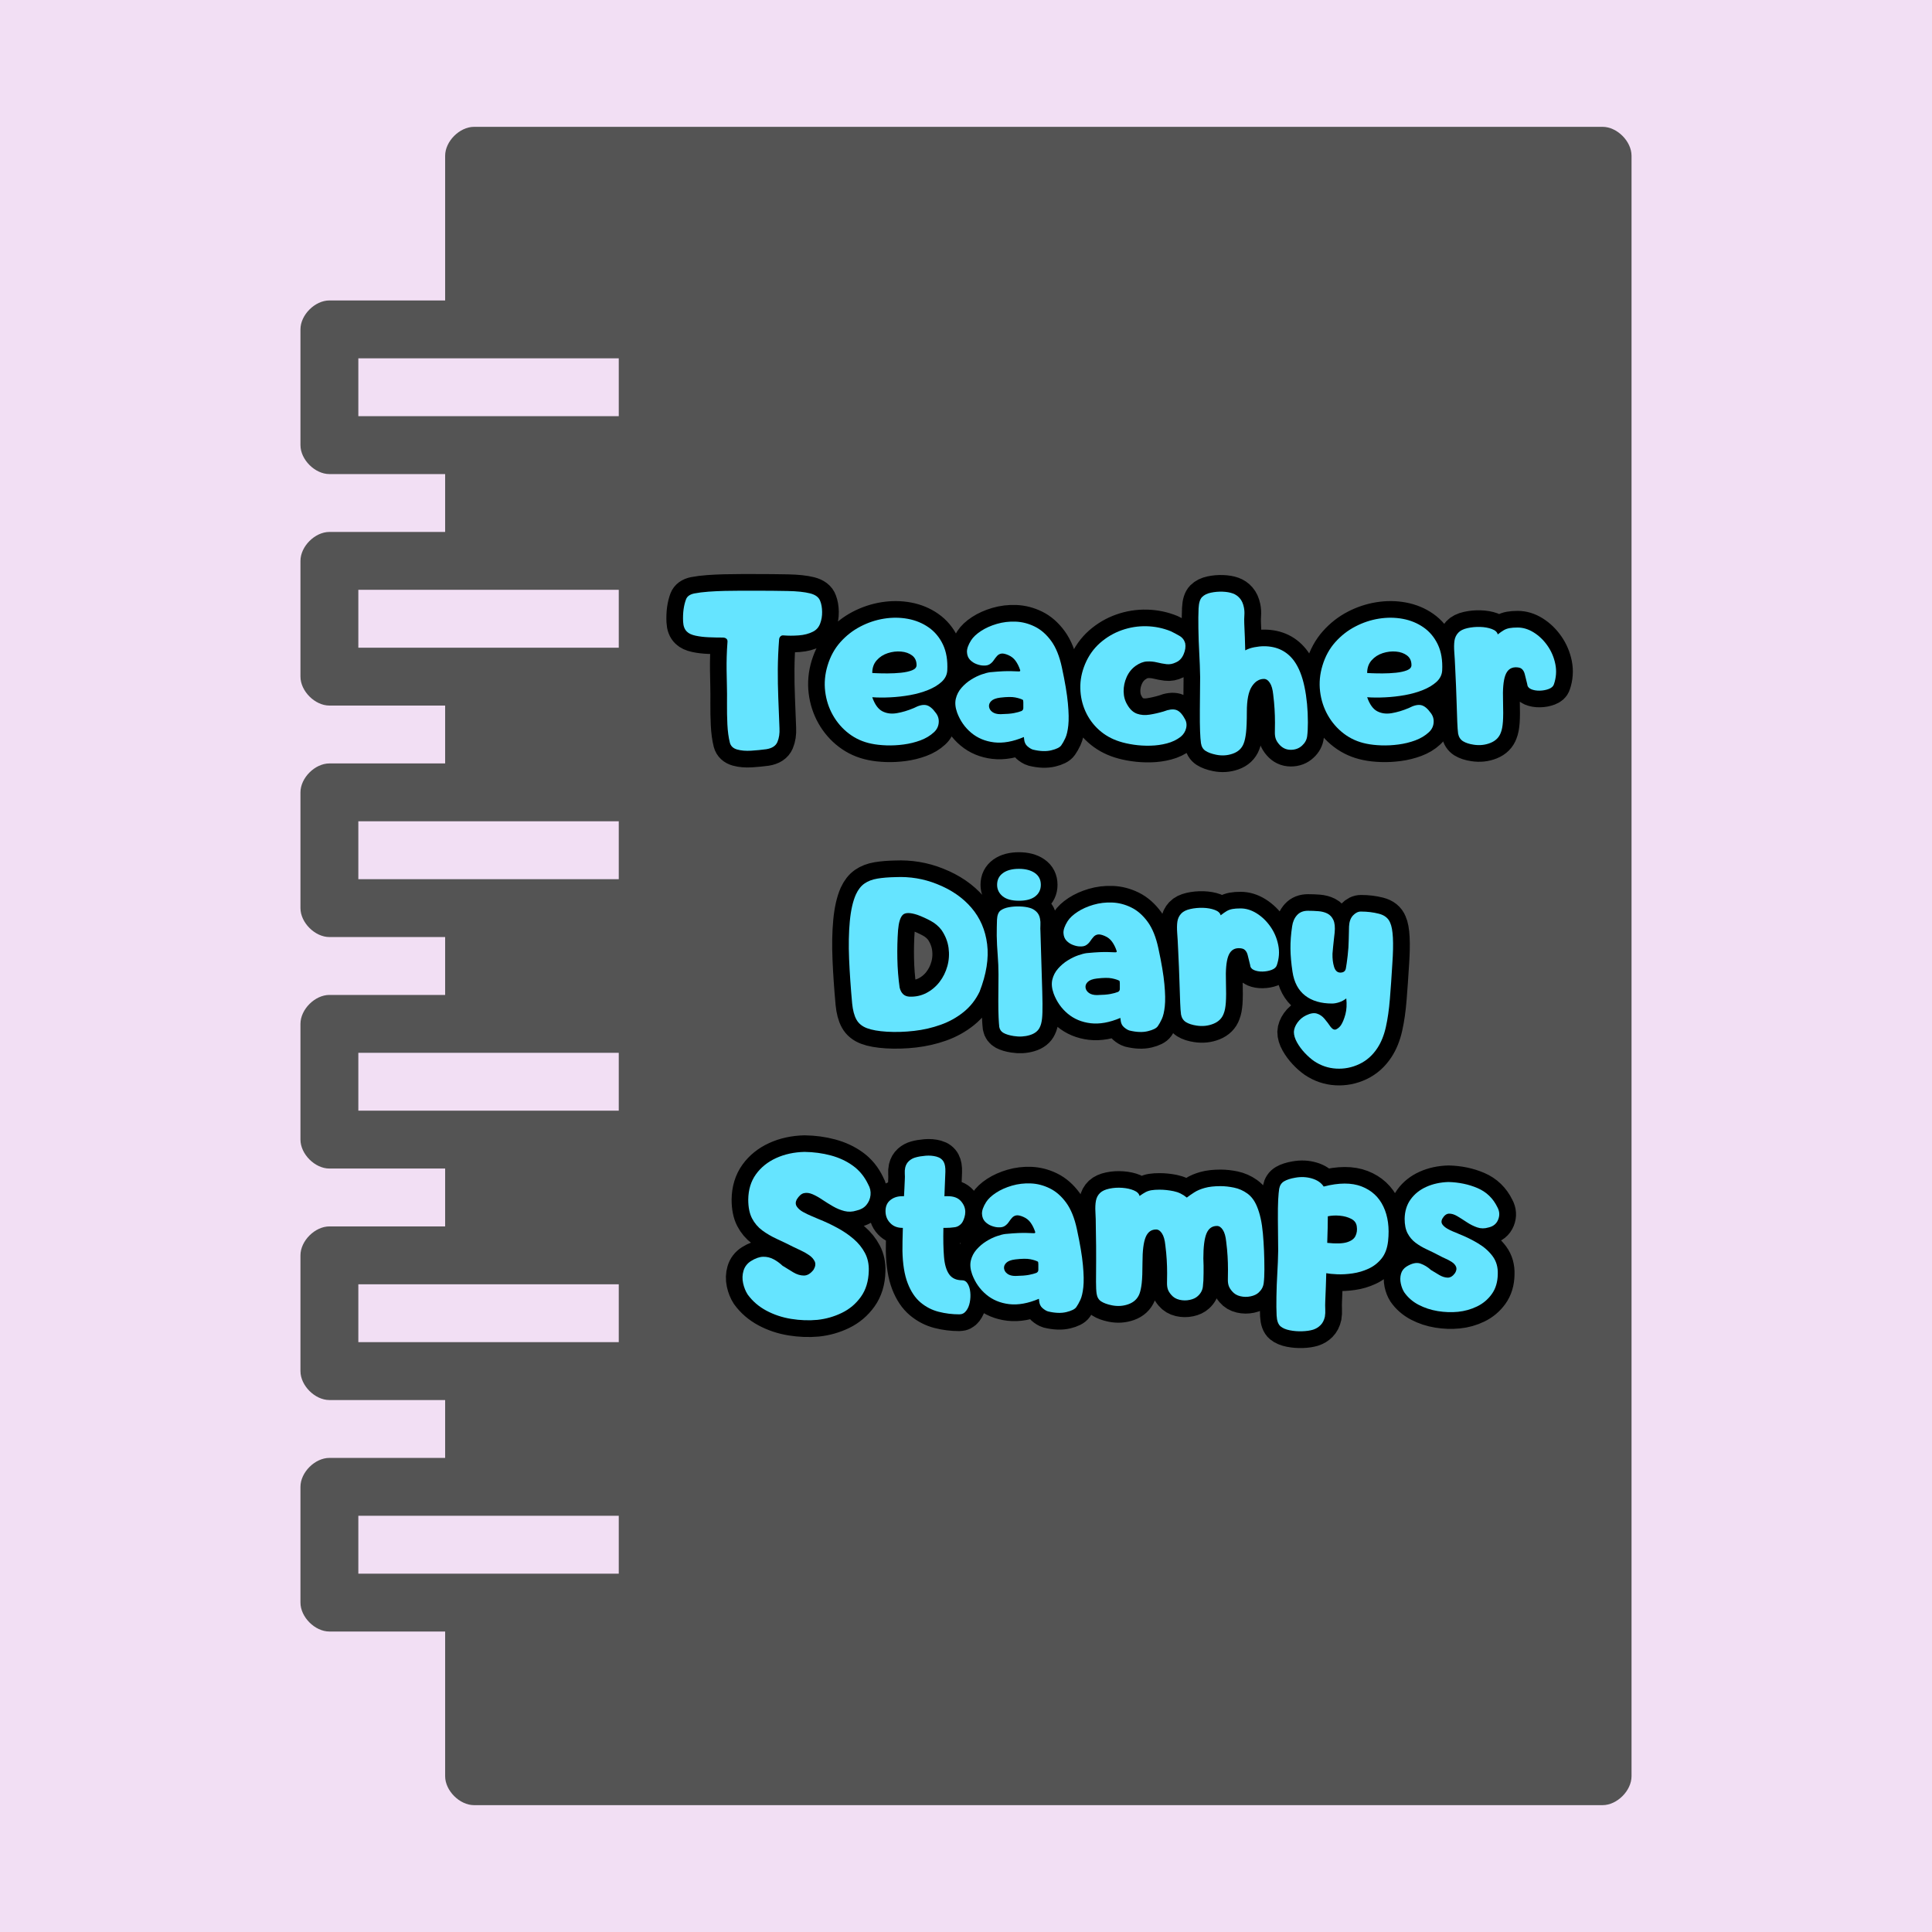 <svg version="1.0" preserveAspectRatio="xMidYMid meet" height="1080" viewBox="0 0 810 810" zoomAndPan="magnify" width="1080" xmlns:xlink="http://www.w3.org/1999/xlink" xmlns="http://www.w3.org/2000/svg"><defs><g></g><clipPath id="89736bc319"><path clip-rule="nonzero" d="M 125.969 53.012 L 683.969 53.012 L 683.969 757 L 125.969 757 Z M 125.969 53.012"></path></clipPath></defs><rect fill-opacity="1" height="972" y="-81" fill="#ffffff" width="972" x="-81"></rect><rect fill-opacity="1" height="972" y="-81" fill="#f2dff4" width="972" x="-81"></rect><g clip-path="url(#89736bc319)"><path fill-rule="nonzero" fill-opacity="1" d="M 671.895 53.176 L 198.758 53.176 C 192.695 53.176 186.629 59.242 186.629 65.309 L 186.629 125.965 L 138.102 125.965 C 132.035 125.965 125.969 132.031 125.969 138.098 L 125.969 186.625 C 125.969 192.691 132.035 198.758 138.102 198.758 L 186.629 198.758 L 186.629 223.02 L 138.102 223.02 C 132.035 223.02 125.969 229.086 125.969 235.152 L 125.969 283.68 C 125.969 289.746 132.035 295.812 138.102 295.812 L 186.629 295.812 L 186.629 320.074 L 138.102 320.074 C 132.035 320.074 125.969 326.141 125.969 332.207 L 125.969 380.734 C 125.969 386.797 132.035 392.863 138.102 392.863 L 186.629 392.863 L 186.629 417.129 L 138.102 417.129 C 132.035 417.129 125.969 423.195 125.969 429.258 L 125.969 477.785 C 125.969 483.852 132.035 489.918 138.102 489.918 L 186.629 489.918 L 186.629 514.18 L 138.102 514.18 C 132.035 514.18 125.969 520.246 125.969 526.312 L 125.969 574.84 C 125.969 580.906 132.035 586.973 138.102 586.973 L 186.629 586.973 L 186.629 611.234 L 138.102 611.234 C 132.035 611.234 125.969 617.301 125.969 623.367 L 125.969 671.895 C 125.969 677.961 132.035 684.023 138.102 684.023 L 186.629 684.023 L 186.629 744.684 C 186.629 750.75 192.695 756.816 198.758 756.816 L 671.895 756.816 C 677.961 756.816 684.027 750.75 684.027 744.684 L 684.027 65.309 C 684.027 59.242 677.961 53.176 671.895 53.176 Z M 259.418 659.762 L 150.234 659.762 L 150.234 635.5 L 259.418 635.5 Z M 259.418 562.707 L 150.234 562.707 L 150.234 538.445 L 259.418 538.445 Z M 259.418 465.656 L 150.234 465.656 L 150.234 441.391 L 259.418 441.391 Z M 259.418 368.602 L 150.234 368.602 L 150.234 344.336 L 259.418 344.336 Z M 259.418 271.547 L 150.234 271.547 L 150.234 247.285 L 259.418 247.285 Z M 259.418 174.492 L 150.234 174.492 L 150.234 150.23 L 259.418 150.23 Z M 259.418 174.492" fill="#545454"></path></g><path stroke-miterlimit="4" stroke-opacity="1" stroke-width="9.24" stroke="#000000" d="M 23.897 56.805 C 22.549 56.986 21.137 57.123 19.659 57.214 C 18.185 57.307 16.899 57.195 15.804 56.888 C 14.71 56.577 14.037 55.948 13.781 54.999 C 13.416 53.542 13.189 51.848 13.098 49.915 C 13.007 47.982 12.971 46.05 12.989 44.117 C 13.007 42.184 12.997 40.49 12.961 39.03 C 12.925 37.501 12.896 36.107 12.878 34.847 C 12.86 33.589 12.87 32.332 12.907 31.074 C 12.943 29.817 13.015 28.459 13.124 27 C 13.163 26.599 13.051 26.298 12.798 26.097 C 12.542 25.897 12.213 25.796 11.812 25.796 C 10.537 25.796 9.233 25.771 7.903 25.714 C 6.57 25.659 5.36 25.514 4.265 25.276 C 3.171 25.041 2.369 24.666 1.859 24.156 C 1.204 23.535 0.847 22.606 0.793 21.367 C 0.739 20.128 0.783 18.979 0.93 17.921 C 1.075 16.901 1.303 15.98 1.613 15.16 C 1.924 14.34 2.679 13.802 3.882 13.546 C 5.013 13.328 6.325 13.163 7.82 13.054 C 9.315 12.946 10.855 12.873 12.441 12.837 C 14.027 12.801 15.522 12.78 16.925 12.78 C 18.329 12.78 19.522 12.78 20.508 12.78 C 24.153 12.78 27.271 12.808 29.858 12.863 C 32.448 12.917 34.508 13.137 36.039 13.52 C 37.571 13.903 38.518 14.622 38.883 15.68 C 39.211 16.519 39.385 17.512 39.403 18.661 C 39.421 19.81 39.237 20.894 38.854 21.913 C 38.474 22.935 37.806 23.683 36.859 24.156 C 35.729 24.738 34.407 25.085 32.896 25.196 C 31.382 25.305 29.97 25.305 28.655 25.196 C 28.329 25.16 28.055 25.251 27.835 25.468 C 27.618 25.688 27.488 25.962 27.452 26.288 C 27.235 29.17 27.116 31.941 27.098 34.601 C 27.08 37.263 27.126 39.926 27.235 42.585 C 27.344 45.248 27.452 48.055 27.563 51.007 C 27.636 52.43 27.444 53.687 26.989 54.782 C 26.534 55.876 25.501 56.549 23.897 56.805 Z M 53.102 55.273 C 50.769 54.8 48.691 53.871 46.867 52.484 C 45.046 51.1 43.558 49.395 42.409 47.372 C 41.263 45.348 40.541 43.141 40.249 40.753 C 39.959 38.365 40.176 35.97 40.906 33.563 C 41.672 31.046 42.857 28.886 44.461 27.082 C 46.065 25.276 47.915 23.828 50.01 22.733 C 52.109 21.641 54.295 20.912 56.574 20.547 C 58.854 20.182 61.068 20.2 63.218 20.601 C 65.371 21.002 67.293 21.797 68.988 22.982 C 70.683 24.167 72.005 25.753 72.954 27.74 C 73.901 29.727 74.302 32.122 74.157 34.93 C 74.082 36.133 73.565 37.18 72.597 38.073 C 71.632 38.968 70.383 39.724 68.851 40.345 C 67.319 40.963 65.643 41.436 63.821 41.765 C 61.997 42.094 60.165 42.303 58.323 42.394 C 56.484 42.487 54.815 42.477 53.32 42.368 C 54.013 44.337 54.942 45.63 56.109 46.249 C 57.276 46.87 58.616 47.051 60.129 46.797 C 61.643 46.541 63.218 46.068 64.859 45.374 C 66.246 44.645 67.384 44.373 68.277 44.554 C 69.172 44.738 70.072 45.467 70.985 46.743 C 71.604 47.545 71.868 48.456 71.777 49.478 C 71.687 50.497 71.239 51.372 70.437 52.101 C 69.418 53.051 68.168 53.796 66.691 54.344 C 65.216 54.89 63.666 55.273 62.044 55.493 C 60.422 55.71 58.825 55.793 57.257 55.739 C 55.69 55.685 54.305 55.529 53.102 55.273 Z M 53.32 35.641 C 53.32 35.641 53.731 35.659 54.551 35.695 C 55.371 35.732 56.391 35.75 57.614 35.75 C 58.836 35.75 60.065 35.685 61.304 35.558 C 62.543 35.431 63.575 35.204 64.396 34.875 C 65.216 34.547 65.625 34.073 65.625 33.452 C 65.625 32.285 65.216 31.393 64.396 30.774 C 63.575 30.153 62.554 29.789 61.332 29.68 C 60.111 29.571 58.88 29.716 57.64 30.117 C 56.401 30.518 55.371 31.183 54.551 32.112 C 53.731 33.043 53.32 34.218 53.32 35.641 Z M 97.945 56.913 C 97.471 56.769 96.962 56.458 96.413 55.985 C 95.867 55.511 95.557 54.836 95.484 53.961 L 95.43 53.413 C 92.403 54.691 89.65 55.183 87.171 54.89 C 84.693 54.598 82.569 53.716 80.801 52.238 C 79.032 50.761 77.73 48.893 76.89 46.632 C 76.38 45.211 76.261 43.925 76.535 42.777 C 76.809 41.628 77.337 40.609 78.121 39.716 C 78.905 38.821 79.798 38.065 80.801 37.444 C 81.803 36.826 82.778 36.353 83.728 36.024 C 84.675 35.695 85.459 35.494 86.077 35.421 C 87.609 35.276 88.822 35.186 89.715 35.149 C 90.607 35.113 91.373 35.103 92.012 35.121 C 92.649 35.139 93.334 35.168 94.064 35.204 C 94.354 35.204 94.465 35.074 94.39 34.821 C 94.064 33.835 93.642 32.989 93.132 32.278 C 92.623 31.566 91.947 31.028 91.109 30.663 C 90.271 30.298 89.614 30.164 89.14 30.254 C 88.667 30.345 88.273 30.565 87.966 30.909 C 87.655 31.256 87.355 31.649 87.063 32.086 C 86.77 32.523 86.405 32.888 85.968 33.181 C 85.531 33.47 84.949 33.6 84.219 33.563 C 83.671 33.563 83.042 33.434 82.333 33.181 C 81.622 32.924 81.001 32.523 80.473 31.977 C 79.945 31.429 79.66 30.71 79.624 29.817 C 79.588 28.922 79.971 27.838 80.773 26.562 C 81.358 25.652 82.276 24.785 83.536 23.965 C 84.794 23.145 86.261 22.487 87.937 21.996 C 89.614 21.504 91.355 21.295 93.161 21.367 C 94.964 21.44 96.723 21.895 98.436 22.733 C 100.152 23.574 101.673 24.904 103.003 26.725 C 104.335 28.549 105.329 31.01 105.983 34.109 C 106.86 38.156 107.417 41.465 107.652 44.034 C 107.89 46.606 107.926 48.658 107.761 50.187 C 107.598 51.718 107.323 52.895 106.941 53.716 C 106.558 54.536 106.185 55.201 105.82 55.71 C 105.419 56.295 104.498 56.758 103.06 57.105 C 101.619 57.452 99.914 57.387 97.945 56.913 Z M 88.866 42.477 C 87.702 42.621 86.871 42.932 86.38 43.405 C 85.885 43.881 85.676 44.409 85.751 44.991 C 85.823 45.576 86.134 46.068 86.68 46.469 C 87.226 46.87 87.973 47.072 88.923 47.072 C 90.563 47.033 91.81 46.934 92.669 46.769 C 93.526 46.606 94.227 46.414 94.773 46.194 C 95.101 46.013 95.267 45.739 95.267 45.374 L 95.267 43.788 C 95.267 43.351 95.21 43.116 95.101 43.079 C 94.628 42.823 93.934 42.603 93.024 42.422 C 92.113 42.239 90.726 42.257 88.866 42.477 Z M 122.009 54.673 C 119.82 53.98 117.916 52.903 116.294 51.447 C 114.671 49.987 113.414 48.264 112.519 46.277 C 111.626 44.29 111.153 42.166 111.098 39.907 C 111.044 37.646 111.489 35.385 112.438 33.126 C 113.422 30.792 114.808 28.842 116.594 27.274 C 118.381 25.706 120.387 24.529 122.609 23.747 C 124.834 22.963 127.121 22.599 129.473 22.653 C 131.825 22.707 134.076 23.173 136.226 24.047 C 136.992 24.412 137.786 24.831 138.606 25.305 C 139.426 25.778 139.964 26.472 140.218 27.382 C 140.402 28.332 140.254 29.351 139.781 30.446 C 139.307 31.54 138.596 32.285 137.649 32.686 C 136.774 33.126 135.897 33.289 135.023 33.181 C 134.148 33.069 133.263 32.906 132.371 32.686 C 131.478 32.469 130.539 32.386 129.556 32.441 C 128.57 32.495 127.53 32.906 126.438 33.672 C 125.344 34.474 124.513 35.514 123.949 36.79 C 123.385 38.065 123.111 39.387 123.129 40.753 C 123.147 42.122 123.484 43.351 124.141 44.445 C 124.87 45.721 125.763 46.551 126.821 46.934 C 127.877 47.317 129.044 47.408 130.319 47.206 C 131.597 47.007 132.909 46.707 134.257 46.306 C 135.644 45.757 136.774 45.612 137.649 45.868 C 138.523 46.122 139.325 46.924 140.055 48.275 C 140.565 49.077 140.712 49.959 140.492 50.927 C 140.272 51.892 139.763 52.704 138.96 53.359 C 137.866 54.197 136.591 54.807 135.134 55.19 C 133.675 55.573 132.153 55.783 130.567 55.819 C 128.981 55.858 127.439 55.765 125.947 55.547 C 124.451 55.327 123.137 55.038 122.009 54.673 Z M 148.805 58.336 C 147.566 58.08 146.59 57.726 145.879 57.271 C 145.167 56.813 144.74 56.093 144.593 55.11 C 144.484 54.344 144.402 53.25 144.347 51.827 C 144.293 50.407 144.275 48.474 144.293 46.031 C 144.311 43.589 144.339 40.508 144.376 36.79 C 144.339 34.565 144.257 32.314 144.13 30.034 C 144 27.758 143.92 25.504 143.884 23.282 C 143.845 21.093 143.863 19.235 143.938 17.704 C 144.011 16.172 144.339 15.114 144.922 14.532 C 145.506 13.947 146.316 13.546 147.356 13.328 C 148.394 13.109 149.47 13.018 150.582 13.054 C 151.695 13.09 152.652 13.256 153.454 13.546 C 154.181 13.802 154.82 14.239 155.366 14.86 C 155.915 15.478 156.298 16.317 156.515 17.375 C 156.663 18.068 156.707 18.798 156.652 19.564 C 156.598 20.327 156.587 21.111 156.624 21.913 C 156.699 23.264 156.753 24.557 156.789 25.796 C 156.826 27.036 156.862 28.221 156.898 29.351 C 157.628 28.95 158.466 28.658 159.413 28.477 C 160.362 28.293 161.255 28.203 162.093 28.203 C 165.702 28.203 168.51 29.589 170.515 32.36 C 171.793 34.146 172.74 36.534 173.358 39.524 C 173.979 42.513 174.29 45.793 174.29 49.366 C 174.29 50.898 174.225 52.166 174.098 53.167 C 173.971 54.171 173.506 55.038 172.704 55.765 C 171.865 56.567 170.807 56.968 169.532 56.968 C 168.256 56.968 167.18 56.458 166.305 55.439 C 165.832 54.89 165.511 54.362 165.348 53.853 C 165.182 53.34 165.11 52.74 165.128 52.047 C 165.146 51.353 165.157 50.479 165.157 49.421 C 165.157 48.145 165.12 46.898 165.048 45.677 C 164.973 44.453 164.846 43.116 164.665 41.656 C 164.517 40.197 164.21 39.105 163.734 38.376 C 163.26 37.646 162.714 37.281 162.093 37.281 C 160.745 37.281 159.615 37.993 158.704 39.413 C 157.791 40.836 157.335 43.17 157.335 46.414 C 157.335 49.002 157.263 50.934 157.118 52.21 C 156.97 53.488 156.753 54.489 156.461 55.219 C 155.951 56.567 154.947 57.506 153.454 58.036 C 151.959 58.564 150.409 58.665 148.805 58.336 Z M 190.532 55.273 C 188.199 54.8 186.121 53.871 184.297 52.484 C 182.473 51.1 180.988 49.395 179.839 47.372 C 178.69 45.348 177.971 43.141 177.679 40.753 C 177.389 38.365 177.606 35.97 178.336 33.563 C 179.102 31.046 180.287 28.886 181.891 27.082 C 183.495 25.276 185.345 23.828 187.441 22.733 C 189.539 21.641 191.725 20.912 194.004 20.547 C 196.284 20.182 198.499 20.2 200.649 20.601 C 202.799 21.002 204.723 21.797 206.418 22.982 C 208.113 24.167 209.435 25.753 210.382 27.74 C 211.331 29.727 211.732 32.122 211.585 34.93 C 211.512 36.133 210.992 37.18 210.027 38.073 C 209.062 38.968 207.813 39.724 206.281 40.345 C 204.749 40.963 203.073 41.436 201.249 41.765 C 199.427 42.094 197.596 42.303 195.753 42.394 C 193.914 42.487 192.245 42.477 190.75 42.368 C 191.443 44.337 192.372 45.63 193.539 46.249 C 194.706 46.87 196.046 47.051 197.559 46.797 C 199.073 46.541 200.649 46.068 202.289 45.374 C 203.676 44.645 204.814 44.373 205.707 44.554 C 206.599 44.738 207.502 45.467 208.413 46.743 C 209.034 47.545 209.298 48.456 209.207 49.478 C 209.117 50.497 208.669 51.372 207.867 52.101 C 206.848 53.051 205.598 53.796 204.121 54.344 C 202.643 54.89 201.096 55.273 199.474 55.493 C 197.849 55.71 196.255 55.793 194.687 55.739 C 193.12 55.685 191.735 55.529 190.532 55.273 Z M 190.75 35.641 C 190.75 35.641 191.161 35.659 191.981 35.695 C 192.801 35.732 193.821 35.75 195.042 35.75 C 196.263 35.75 197.495 35.685 198.734 35.558 C 199.973 35.431 201.003 35.204 201.823 34.875 C 202.643 34.547 203.055 34.073 203.055 33.452 C 203.055 32.285 202.643 31.393 201.823 30.774 C 201.003 30.153 199.984 29.789 198.762 29.68 C 197.541 29.571 196.31 29.716 195.07 30.117 C 193.831 30.518 192.801 31.183 191.981 32.112 C 191.161 33.043 190.75 34.218 190.75 35.641 Z M 220.335 55.547 C 219.096 55.364 218.113 55.045 217.383 54.59 C 216.653 54.135 216.198 53.431 216.017 52.484 C 215.906 51.718 215.825 50.624 215.768 49.203 C 215.714 47.78 215.652 45.848 215.577 43.405 C 215.505 40.963 215.378 37.882 215.194 34.164 C 215.122 32.487 215.041 31.038 214.948 29.817 C 214.858 28.596 214.876 27.548 215.003 26.671 C 215.132 25.796 215.486 25.049 216.071 24.43 C 216.617 23.846 217.455 23.427 218.586 23.173 C 219.717 22.917 220.891 22.808 222.112 22.844 C 223.334 22.881 224.42 23.072 225.367 23.419 C 226.314 23.765 226.863 24.265 227.008 24.922 C 227.665 24.412 228.229 24.019 228.702 23.747 C 229.178 23.473 229.706 23.282 230.288 23.173 C 230.873 23.062 231.621 23.007 232.531 23.007 C 234.063 23.007 235.558 23.463 237.015 24.376 C 238.474 25.287 239.742 26.508 240.816 28.04 C 241.892 29.571 242.622 31.274 243.005 33.152 C 243.387 35.03 243.25 36.917 242.593 38.813 C 242.412 39.359 241.939 39.778 241.173 40.07 C 240.407 40.363 239.569 40.518 238.655 40.536 C 237.745 40.554 236.953 40.417 236.278 40.125 C 235.602 39.832 235.248 39.377 235.212 38.759 L 234.5 35.915 C 234.355 35.331 234.099 34.875 233.734 34.547 C 233.553 34.365 233.315 34.236 233.023 34.164 C 232.731 34.091 232.423 34.055 232.094 34.055 L 231.929 34.055 C 230.581 34.091 229.641 34.839 229.114 36.296 C 228.586 37.755 228.376 40.107 228.485 43.351 C 228.557 45.941 228.547 47.874 228.456 49.149 C 228.366 50.425 228.174 51.426 227.882 52.155 C 227.409 53.506 226.444 54.471 224.984 55.056 C 223.525 55.638 221.975 55.801 220.335 55.547 Z M 220.335 55.547" stroke-linejoin="miter" fill="none" transform="matrix(1.51, 0, 0, 1.51, 285.193, 228.353)" stroke-linecap="butt"></path><path stroke-miterlimit="4" stroke-opacity="1" stroke-width="9.24" stroke="#000000" d="M 57.366 135.243 C 55.035 135.095 53.193 134.769 51.845 134.257 C 50.494 133.747 49.519 132.945 48.919 131.851 C 48.316 130.759 47.925 129.282 47.741 127.421 C 47.34 123.046 47.058 118.917 46.895 115.036 C 46.73 111.153 46.795 107.67 47.087 104.589 C 47.377 101.51 47.943 99.021 48.782 97.125 C 49.4 95.777 50.194 94.765 51.159 94.09 C 52.127 93.415 53.32 92.959 54.743 92.724 C 56.163 92.486 57.842 92.349 59.772 92.312 C 63.785 92.131 67.612 92.768 71.257 94.227 C 75.231 95.795 78.432 97.991 80.856 100.817 C 83.28 103.642 84.739 107.013 85.231 110.933 C 85.722 114.853 85.021 119.256 83.125 124.141 C 82.03 126.402 80.545 128.288 78.667 129.802 C 76.791 131.313 74.675 132.49 72.323 133.328 C 69.974 134.166 67.511 134.73 64.942 135.023 C 62.37 135.315 59.847 135.388 57.366 135.243 Z M 60.484 107.024 C 60.303 109.575 60.238 112.229 60.292 114.979 C 60.347 117.732 60.556 120.405 60.921 122.992 C 61.322 124.596 62.217 125.434 63.601 125.507 C 65.314 125.582 66.892 125.243 68.331 124.495 C 69.772 123.748 70.993 122.728 71.997 121.435 C 72.998 120.138 73.728 118.671 74.183 117.031 C 74.639 115.391 74.75 113.704 74.512 111.973 C 74.274 110.242 73.627 108.591 72.571 107.024 C 71.769 105.965 70.758 105.109 69.534 104.454 C 68.313 103.797 67.102 103.249 65.899 102.811 C 63.821 102.121 62.445 102.121 61.77 102.811 C 61.094 103.505 60.667 104.91 60.484 107.024 Z M 92.586 136.446 C 91.42 136.262 90.499 135.99 89.823 135.626 C 89.151 135.261 88.739 134.694 88.594 133.928 C 88.522 133.31 88.457 132.436 88.403 131.305 C 88.349 130.174 88.32 128.635 88.32 126.684 C 88.32 124.733 88.338 122.281 88.374 119.329 C 88.374 117.577 88.302 115.8 88.157 113.996 C 88.01 112.19 87.919 110.395 87.883 108.61 C 87.883 106.861 87.911 105.373 87.966 104.152 C 88.02 102.93 88.338 102.084 88.923 101.608 C 89.505 101.171 90.281 100.863 91.246 100.68 C 92.211 100.498 93.223 100.423 94.281 100.462 C 95.339 100.498 96.25 100.625 97.016 100.843 C 97.709 101.026 98.328 101.373 98.876 101.883 C 99.422 102.392 99.769 103.068 99.914 103.906 C 100.022 104.454 100.061 105.037 100.022 105.657 C 99.986 106.276 99.986 106.897 100.022 107.515 C 100.17 112.547 100.296 116.658 100.405 119.849 C 100.516 123.039 100.578 125.561 100.597 127.421 C 100.615 129.282 100.571 130.694 100.462 131.659 C 100.351 132.627 100.152 133.401 99.859 133.985 C 99.386 135.041 98.447 135.781 97.042 136.2 C 95.639 136.619 94.154 136.699 92.586 136.446 Z M 87.991 94.444 C 87.991 93.06 88.53 91.976 89.606 91.192 C 90.682 90.408 92.167 90.015 94.064 90.015 C 95.885 90.015 97.352 90.398 98.465 91.164 C 99.577 91.929 100.133 93.024 100.133 94.444 C 100.133 95.795 99.613 96.869 98.573 97.673 C 97.536 98.475 96.03 98.876 94.064 98.876 C 92.056 98.876 90.545 98.455 89.523 97.616 C 88.504 96.778 87.991 95.722 87.991 94.444 Z M 124.741 134.914 C 124.267 134.769 123.758 134.459 123.212 133.985 C 122.663 133.509 122.353 132.837 122.28 131.962 L 122.226 131.414 C 119.202 132.689 116.449 133.183 113.968 132.891 C 111.489 132.599 109.365 131.714 107.598 130.239 C 105.831 128.762 104.527 126.894 103.688 124.632 C 103.176 123.212 103.06 121.926 103.331 120.777 C 103.606 119.629 104.133 118.609 104.917 117.714 C 105.701 116.821 106.594 116.066 107.598 115.445 C 108.599 114.827 109.574 114.351 110.524 114.025 C 111.471 113.696 112.255 113.494 112.876 113.422 C 114.407 113.277 115.618 113.184 116.511 113.148 C 117.406 113.111 118.172 113.104 118.808 113.122 C 119.447 113.14 120.13 113.166 120.86 113.202 C 121.15 113.202 121.261 113.075 121.189 112.822 C 120.86 111.836 120.441 110.987 119.929 110.278 C 119.419 109.567 118.744 109.029 117.905 108.664 C 117.067 108.299 116.413 108.162 115.936 108.255 C 115.463 108.346 115.072 108.563 114.762 108.91 C 114.451 109.256 114.151 109.65 113.859 110.087 C 113.567 110.524 113.204 110.889 112.764 111.179 C 112.327 111.471 111.745 111.598 111.015 111.562 C 110.47 111.562 109.841 111.435 109.129 111.179 C 108.418 110.925 107.797 110.524 107.269 109.976 C 106.741 109.43 106.459 108.71 106.423 107.815 C 106.384 106.923 106.767 105.839 107.569 104.563 C 108.154 103.652 109.075 102.786 110.332 101.965 C 111.59 101.145 113.057 100.488 114.733 99.997 C 116.413 99.505 118.151 99.295 119.957 99.368 C 121.763 99.44 123.52 99.896 125.235 100.734 C 126.948 101.572 128.469 102.905 129.802 104.726 C 131.131 106.55 132.125 109.011 132.782 112.11 C 133.657 116.157 134.213 119.466 134.448 122.035 C 134.686 124.607 134.723 126.656 134.56 128.187 C 134.394 129.719 134.122 130.894 133.739 131.714 C 133.356 132.534 132.981 133.201 132.617 133.711 C 132.216 134.293 131.294 134.759 129.856 135.106 C 128.415 135.452 126.71 135.388 124.741 134.914 Z M 115.665 120.477 C 114.498 120.622 113.667 120.933 113.176 121.406 C 112.684 121.88 112.475 122.41 112.547 122.992 C 112.62 123.577 112.93 124.068 113.476 124.469 C 114.024 124.87 114.77 125.07 115.719 125.07 C 117.359 125.033 118.609 124.933 119.465 124.77 C 120.322 124.607 121.023 124.415 121.572 124.195 C 121.898 124.014 122.063 123.74 122.063 123.375 L 122.063 121.789 C 122.063 121.352 122.009 121.114 121.898 121.078 C 121.424 120.824 120.731 120.604 119.82 120.423 C 118.909 120.239 117.522 120.257 115.665 120.477 Z M 143.39 133.548 C 142.151 133.364 141.167 133.046 140.438 132.591 C 139.708 132.133 139.253 131.432 139.069 130.485 C 138.96 129.719 138.878 128.625 138.823 127.204 C 138.769 125.781 138.707 123.848 138.632 121.406 C 138.559 118.964 138.433 115.882 138.249 112.164 C 138.177 110.488 138.094 109.039 138.003 107.815 C 137.913 106.594 137.931 105.546 138.058 104.672 C 138.187 103.797 138.541 103.049 139.126 102.429 C 139.672 101.846 140.51 101.427 141.641 101.171 C 142.772 100.918 143.946 100.806 145.167 100.843 C 146.389 100.881 147.475 101.073 148.422 101.417 C 149.369 101.764 149.918 102.266 150.062 102.923 C 150.72 102.41 151.284 102.02 151.757 101.746 C 152.231 101.474 152.761 101.282 153.343 101.171 C 153.928 101.062 154.676 101.008 155.586 101.008 C 157.118 101.008 158.611 101.463 160.07 102.374 C 161.529 103.288 162.794 104.509 163.871 106.038 C 164.947 107.569 165.677 109.274 166.059 111.153 C 166.442 113.031 166.305 114.917 165.648 116.814 C 165.467 117.36 164.991 117.779 164.228 118.071 C 163.462 118.361 162.624 118.516 161.71 118.534 C 160.8 118.552 160.005 118.418 159.333 118.125 C 158.657 117.833 158.303 117.378 158.267 116.757 L 157.555 113.913 C 157.408 113.331 157.154 112.876 156.789 112.547 C 156.606 112.364 156.37 112.237 156.078 112.164 C 155.785 112.092 155.478 112.056 155.149 112.056 L 154.983 112.056 C 153.635 112.092 152.696 112.84 152.168 114.296 C 151.638 115.756 151.429 118.107 151.54 121.352 C 151.612 123.939 151.602 125.872 151.511 127.147 C 151.421 128.425 151.229 129.427 150.937 130.156 C 150.463 131.504 149.498 132.472 148.039 133.054 C 146.58 133.639 145.03 133.802 143.39 133.548 Z M 175.984 143.39 C 175.146 142.808 174.297 142.06 173.441 141.149 C 172.585 140.236 171.865 139.261 171.281 138.223 C 170.698 137.183 170.406 136.208 170.406 135.297 C 170.442 134.459 170.771 133.602 171.392 132.725 C 172.01 131.851 172.812 131.178 173.798 130.702 C 175.001 130.12 176.002 129.957 176.804 130.211 C 177.606 130.467 178.308 130.951 178.91 131.659 C 179.511 132.371 180.085 133.126 180.633 133.928 C 181.179 134.622 181.707 134.831 182.219 134.56 C 182.729 134.285 183.148 133.91 183.477 133.437 C 183.95 132.707 184.362 131.706 184.706 130.43 C 185.053 129.152 185.135 127.678 184.954 126.001 C 184.369 126.475 183.712 126.829 182.985 127.067 C 182.256 127.302 181.599 127.421 181.016 127.421 C 177.917 127.421 175.42 126.684 173.524 125.207 C 171.627 123.729 170.46 121.533 170.023 118.617 C 169.658 116.247 169.467 114.097 169.449 112.164 C 169.431 110.232 169.586 108.172 169.914 105.983 C 170.096 104.708 170.551 103.67 171.281 102.868 C 172.01 102.066 173.014 101.665 174.29 101.665 C 175.273 101.665 176.24 101.702 177.187 101.774 C 178.134 101.846 178.975 102.066 179.702 102.429 C 180.432 102.793 180.988 103.386 181.371 104.206 C 181.754 105.026 181.873 106.203 181.725 107.735 C 181.689 108.1 181.627 108.674 181.536 109.458 C 181.443 110.242 181.363 111.026 181.288 111.807 C 181.216 112.591 181.161 113.184 181.125 113.585 C 181.089 114.935 181.234 116.146 181.562 117.222 C 181.891 118.299 182.473 118.837 183.311 118.837 C 184.188 118.837 184.698 118.444 184.843 117.66 C 184.99 116.876 185.153 115.701 185.337 114.133 C 185.518 112.638 185.619 111.098 185.637 109.512 C 185.655 107.926 185.681 106.749 185.717 105.983 C 185.792 104.672 186.165 103.66 186.84 102.949 C 187.516 102.237 188.235 101.883 189.001 101.883 C 190.786 101.883 192.462 102.084 194.03 102.485 C 195.598 102.886 196.638 103.725 197.148 105 C 197.95 106.749 198.152 110.524 197.751 116.32 C 197.531 119.929 197.303 123.202 197.065 126.136 C 196.83 129.072 196.455 131.678 195.945 133.957 C 195.435 136.236 194.651 138.177 193.593 139.781 C 192.281 141.786 190.605 143.271 188.563 144.239 C 186.522 145.204 184.388 145.623 182.165 145.496 C 179.94 145.369 177.881 144.666 175.984 143.39 Z M 175.984 143.39" stroke-linejoin="miter" fill="none" transform="matrix(1.51, 0, 0, 1.51, 285.193, 228.353)" stroke-linecap="butt"></path><path stroke-miterlimit="4" stroke-opacity="1" stroke-width="9.24" stroke="#000000" d="M 38.078 215.267 C 35.708 215.484 33.284 215.393 30.805 214.992 C 28.327 214.591 26.029 213.826 23.913 212.695 C 21.799 211.564 20.068 210.072 18.718 208.211 C 18.135 207.301 17.716 206.25 17.46 205.065 C 17.207 203.883 17.243 202.734 17.571 201.622 C 17.897 200.509 18.573 199.624 19.595 198.97 C 20.87 198.168 22.019 197.756 23.038 197.738 C 24.06 197.72 25.018 197.948 25.91 198.421 C 26.803 198.895 27.633 199.497 28.399 200.227 C 29.382 200.845 30.376 201.456 31.38 202.059 C 32.381 202.659 33.367 202.962 34.332 202.962 C 35.299 202.962 36.2 202.413 37.038 201.321 C 37.55 200.444 37.649 199.678 37.341 199.024 C 37.03 198.367 36.521 197.792 35.809 197.301 C 35.098 196.809 34.342 196.38 33.54 196.015 C 32.738 195.65 32.081 195.342 31.571 195.086 C 29.931 194.248 28.353 193.482 26.839 192.789 C 25.328 192.095 23.97 191.304 22.767 190.411 C 21.564 189.516 20.614 188.395 19.921 187.047 C 19.23 185.697 18.883 183.966 18.883 181.852 C 18.919 179.118 19.631 176.784 21.015 174.851 C 22.402 172.918 24.27 171.415 26.622 170.339 C 28.973 169.265 31.607 168.691 34.523 168.618 C 37.077 168.655 39.509 168.981 41.824 169.602 C 44.14 170.223 46.189 171.177 47.977 172.473 C 49.762 173.767 51.167 175.49 52.186 177.64 C 52.735 178.59 52.952 179.583 52.844 180.621 C 52.735 181.661 52.352 182.572 51.695 183.355 C 51.04 184.139 50.127 184.659 48.96 184.913 C 47.832 185.278 46.719 185.324 45.625 185.05 C 44.531 184.778 43.465 184.339 42.425 183.738 C 41.387 183.136 40.394 182.517 39.444 181.878 C 38.497 181.242 37.594 180.74 36.738 180.375 C 35.881 180.01 35.09 179.909 34.36 180.075 C 33.631 180.238 32.955 180.83 32.337 181.852 C 31.972 182.582 31.99 183.236 32.391 183.821 C 32.792 184.403 33.374 184.905 34.14 185.324 C 34.906 185.743 35.69 186.116 36.492 186.445 C 37.294 186.773 37.933 187.047 38.407 187.265 C 40.228 187.994 41.98 188.815 43.656 189.725 C 45.333 190.639 46.839 191.668 48.168 192.817 C 49.498 193.966 50.546 195.267 51.312 196.726 C 52.078 198.186 52.424 199.844 52.352 201.704 C 52.28 204.548 51.55 206.936 50.163 208.868 C 48.779 210.799 47.02 212.286 44.888 213.324 C 42.753 214.364 40.484 215.011 38.078 215.267 Z M 77.508 213.735 C 75.539 213.735 73.624 213.497 71.767 213.024 C 69.907 212.55 68.23 211.683 66.735 210.426 C 65.239 209.169 64.046 207.381 63.151 205.065 C 62.259 202.752 61.775 199.772 61.702 196.126 C 61.702 195.324 61.713 194.393 61.731 193.337 C 61.749 192.279 61.775 191.076 61.814 189.725 L 61.757 189.725 C 60.481 189.725 59.444 189.381 58.642 188.688 C 57.547 187.741 57.001 186.535 57.001 185.079 C 57.001 183.839 57.382 182.872 58.147 182.181 C 59.061 181.34 60.228 180.921 61.648 180.921 L 62.14 180.921 C 62.178 180.23 62.215 179.508 62.251 178.76 C 62.287 178.015 62.323 177.239 62.359 176.437 C 62.396 175.819 62.396 175.216 62.359 174.634 C 62.323 174.049 62.359 173.503 62.468 172.993 C 62.652 172.228 63.006 171.607 63.534 171.133 C 64.064 170.66 64.675 170.331 65.368 170.147 C 66.132 169.93 67.053 169.775 68.129 169.684 C 69.205 169.591 70.217 169.674 71.164 169.93 C 72.111 170.184 72.786 170.696 73.187 171.462 C 73.516 172.08 73.661 172.973 73.624 174.14 C 73.588 175.306 73.534 176.711 73.461 178.352 C 73.425 178.789 73.407 179.226 73.407 179.663 C 73.407 180.101 73.389 180.52 73.353 180.921 L 74.336 180.921 C 75.94 180.921 77.143 181.379 77.945 182.29 C 78.747 183.2 79.148 184.204 79.148 185.296 C 79.148 185.808 79.076 186.3 78.931 186.773 C 78.639 187.759 78.256 188.432 77.782 188.796 C 77.27 189.27 76.67 189.526 75.976 189.562 C 75.283 189.671 74.538 189.725 73.736 189.725 L 73.079 189.725 C 73.006 192.936 73.06 195.614 73.242 197.766 C 73.425 199.917 73.906 201.539 74.69 202.633 C 75.474 203.728 76.688 204.273 78.328 204.273 C 78.949 204.273 79.448 204.592 79.831 205.231 C 80.214 205.867 80.452 206.651 80.543 207.583 C 80.633 208.511 80.589 209.451 80.406 210.398 C 80.225 211.347 79.886 212.139 79.394 212.778 C 78.902 213.414 78.274 213.735 77.508 213.735 Z M 102.118 212.915 C 101.644 212.767 101.132 212.46 100.586 211.983 C 100.04 211.51 99.73 210.835 99.657 209.96 L 99.601 209.414 C 96.576 210.69 93.823 211.181 91.345 210.892 C 88.863 210.599 86.742 209.714 84.972 208.237 C 83.205 206.762 81.901 204.894 81.063 202.633 C 80.553 201.21 80.434 199.927 80.706 198.778 C 80.98 197.629 81.51 196.607 82.292 195.715 C 83.076 194.822 83.971 194.064 84.972 193.446 C 85.976 192.825 86.951 192.351 87.898 192.023 C 88.845 191.694 89.629 191.495 90.25 191.423 C 91.782 191.275 92.993 191.185 93.888 191.148 C 94.78 191.112 95.546 191.102 96.183 191.12 C 96.822 191.141 97.505 191.166 98.234 191.203 C 98.527 191.203 98.635 191.076 98.563 190.82 C 98.234 189.837 97.815 188.988 97.306 188.276 C 96.793 187.568 96.121 187.029 95.282 186.665 C 94.442 186.3 93.787 186.163 93.313 186.253 C 92.837 186.346 92.447 186.564 92.136 186.91 C 91.826 187.257 91.526 187.648 91.233 188.085 C 90.944 188.522 90.579 188.887 90.141 189.179 C 89.704 189.472 89.12 189.599 88.39 189.562 C 87.844 189.562 87.215 189.436 86.504 189.179 C 85.792 188.923 85.174 188.522 84.644 187.976 C 84.116 187.43 83.834 186.709 83.798 185.816 C 83.761 184.923 84.144 183.839 84.946 182.564 C 85.528 181.65 86.449 180.786 87.707 179.964 C 88.964 179.143 90.431 178.489 92.11 177.997 C 93.787 177.503 95.528 177.294 97.331 177.366 C 99.137 177.441 100.897 177.896 102.609 178.735 C 104.322 179.573 105.846 180.903 107.176 182.727 C 108.506 184.551 109.499 187.011 110.157 190.108 C 111.031 194.157 111.587 197.464 111.825 200.036 C 112.061 202.605 112.097 204.656 111.934 206.188 C 111.768 207.72 111.497 208.894 111.114 209.714 C 110.731 210.535 110.356 211.2 109.991 211.712 C 109.59 212.294 108.671 212.76 107.23 213.106 C 105.789 213.453 104.087 213.388 102.118 212.915 Z M 93.039 198.475 C 91.872 198.623 91.042 198.933 90.55 199.407 C 90.059 199.88 89.849 200.408 89.922 200.993 C 89.994 201.575 90.304 202.067 90.85 202.468 C 91.399 202.869 92.147 203.07 93.094 203.07 C 94.734 203.034 95.984 202.933 96.84 202.77 C 97.696 202.605 98.397 202.413 98.946 202.196 C 99.275 202.012 99.438 201.741 99.438 201.376 L 99.438 199.79 C 99.438 199.352 99.383 199.114 99.275 199.078 C 98.798 198.822 98.108 198.605 97.194 198.421 C 96.284 198.24 94.899 198.258 93.039 198.475 Z M 119.835 211.218 C 118.596 210.964 117.621 210.607 116.909 210.152 C 116.2 209.696 115.771 208.977 115.626 207.991 C 115.515 207.226 115.46 206.134 115.46 204.711 C 115.46 203.29 115.471 201.358 115.489 198.915 C 115.507 196.47 115.479 193.391 115.406 189.671 C 115.406 187.994 115.37 186.546 115.297 185.324 C 115.225 184.103 115.269 183.055 115.435 182.181 C 115.598 181.304 115.991 180.577 116.609 179.992 C 117.194 179.446 118.05 179.053 119.181 178.817 C 120.309 178.579 121.494 178.507 122.733 178.597 C 123.975 178.688 125.049 178.926 125.962 179.309 C 126.873 179.692 127.401 180.212 127.548 180.867 C 128.203 180.393 128.777 180.028 129.269 179.775 C 129.763 179.519 130.298 179.345 130.883 179.255 C 131.465 179.162 132.213 179.118 133.126 179.118 C 134.366 179.118 135.659 179.255 137.007 179.526 C 138.358 179.801 139.579 180.393 140.671 181.304 C 141.292 180.83 141.985 180.346 142.751 179.855 C 143.517 179.363 144.482 178.952 145.649 178.626 C 146.815 178.297 148.275 178.132 150.024 178.132 C 151.227 178.132 152.484 178.269 153.796 178.543 C 155.11 178.817 156.331 179.353 157.462 180.155 C 158.59 180.957 159.485 182.163 160.14 183.767 C 160.978 185.733 161.534 188.251 161.809 191.311 C 162.083 194.375 162.22 197.691 162.22 201.264 C 162.22 202.796 162.155 204.064 162.029 205.065 C 161.899 206.069 161.436 206.936 160.634 207.665 C 160.085 208.175 159.338 208.529 158.391 208.731 C 157.444 208.931 156.494 208.923 155.547 208.703 C 154.598 208.486 153.832 208.028 153.25 207.337 C 152.776 206.788 152.458 206.26 152.293 205.751 C 152.13 205.239 152.057 204.638 152.075 203.945 C 152.093 203.251 152.101 202.377 152.101 201.321 C 152.101 200.043 152.065 198.796 151.993 197.575 C 151.92 196.354 151.791 195.014 151.61 193.554 C 151.465 192.095 151.154 191.003 150.681 190.274 C 150.205 189.544 149.659 189.179 149.038 189.179 C 147.69 189.179 146.725 189.881 146.14 191.285 C 145.558 192.688 145.266 194.996 145.266 198.204 C 145.302 198.858 145.32 199.526 145.32 200.199 C 145.32 200.874 145.32 201.557 145.32 202.25 C 145.32 203.782 145.255 205.047 145.129 206.051 C 145.002 207.052 144.536 207.919 143.734 208.649 C 143.188 209.158 142.44 209.515 141.493 209.714 C 140.544 209.916 139.597 209.906 138.647 209.689 C 137.7 209.469 136.935 209.013 136.353 208.32 C 135.876 207.774 135.558 207.244 135.395 206.734 C 135.23 206.224 135.157 205.621 135.175 204.931 C 135.193 204.237 135.204 203.363 135.204 202.305 C 135.204 201.029 135.168 199.779 135.093 198.558 C 135.02 197.337 134.893 195.997 134.712 194.54 C 134.565 193.081 134.254 191.987 133.781 191.257 C 133.307 190.53 132.761 190.165 132.14 190.165 C 130.793 190.165 129.825 190.874 129.243 192.297 C 128.658 193.72 128.368 196.051 128.368 199.298 C 128.368 201.885 128.293 203.818 128.148 205.094 C 128.003 206.369 127.784 207.373 127.491 208.103 C 126.945 209.451 125.934 210.39 124.456 210.918 C 122.982 211.445 121.44 211.546 119.835 211.218 Z M 175.725 217.999 C 174.887 218.255 173.876 218.4 172.691 218.439 C 171.506 218.475 170.367 218.382 169.273 218.164 C 168.178 217.945 167.322 217.58 166.704 217.07 C 166.047 216.524 165.682 215.52 165.609 214.064 C 165.537 212.604 165.519 210.855 165.555 208.812 C 165.591 206.698 165.674 204.574 165.801 202.442 C 165.928 200.31 166.01 198.186 166.047 196.069 C 166.01 192.535 165.982 189.627 165.964 187.348 C 165.946 185.068 165.974 183.255 166.047 181.907 C 166.119 180.556 166.212 179.537 166.321 178.843 C 166.502 177.896 166.968 177.203 167.715 176.766 C 168.463 176.328 169.493 176 170.804 175.78 C 172.409 175.49 173.948 175.563 175.425 176 C 176.903 176.437 177.987 177.185 178.68 178.243 C 182.908 177.149 186.419 177.138 189.208 178.215 C 191.997 179.291 194.02 181.159 195.277 183.821 C 196.535 186.481 196.964 189.671 196.563 193.391 C 196.343 195.397 195.743 197.008 194.757 198.23 C 193.774 199.451 192.571 200.39 191.148 201.047 C 189.728 201.704 188.25 202.142 186.719 202.359 C 185.187 202.579 183.767 202.659 182.452 202.605 C 181.141 202.55 180.119 202.449 179.392 202.305 C 179.355 203.471 179.317 204.703 179.28 205.997 C 179.244 207.29 179.19 208.667 179.117 210.126 C 179.081 210.855 179.081 211.582 179.117 212.312 C 179.154 213.042 179.117 213.735 179.009 214.39 C 178.789 215.375 178.388 216.159 177.806 216.741 C 177.221 217.326 176.528 217.745 175.725 217.999 Z M 179.663 193.883 C 182.106 194.139 183.93 194.082 185.133 193.72 C 186.336 193.355 187.13 192.77 187.51 191.968 C 187.893 191.166 188.012 190.292 187.867 189.345 C 187.759 188.395 187.247 187.684 186.336 187.21 C 185.425 186.737 184.367 186.445 183.164 186.336 C 181.961 186.227 180.848 186.282 179.829 186.499 C 179.829 188.359 179.775 190.82 179.663 193.883 Z M 215.975 213.024 C 214.154 213.205 212.286 213.143 210.371 212.832 C 208.457 212.522 206.679 211.94 205.039 211.083 C 203.399 210.224 202.069 209.068 201.047 207.608 C 200.61 206.918 200.291 206.105 200.09 205.176 C 199.89 204.245 199.909 203.352 200.144 202.496 C 200.382 201.64 200.902 200.957 201.704 200.444 C 203.197 199.534 204.475 199.259 205.531 199.624 C 206.589 199.989 207.572 200.592 208.485 201.43 C 209.251 201.904 210.025 202.369 210.809 202.825 C 211.593 203.28 212.358 203.518 213.106 203.536 C 213.854 203.554 214.537 203.125 215.155 202.25 C 215.556 201.593 215.649 201.011 215.43 200.501 C 215.212 199.989 214.819 199.552 214.255 199.187 C 213.688 198.822 213.096 198.504 212.477 198.23 C 211.857 197.958 211.347 197.712 210.946 197.492 C 209.707 196.835 208.493 196.235 207.308 195.686 C 206.123 195.14 205.075 194.522 204.165 193.829 C 203.251 193.135 202.524 192.269 201.976 191.231 C 201.43 190.191 201.156 188.851 201.156 187.21 C 201.192 185.097 201.748 183.291 202.824 181.798 C 203.901 180.302 205.35 179.143 207.171 178.323 C 208.995 177.503 211.036 177.058 213.298 176.986 C 216.25 177.058 218.956 177.622 221.419 178.68 C 223.88 179.736 225.711 181.506 226.914 183.984 C 227.533 185.115 227.608 186.264 227.132 187.43 C 226.658 188.597 225.748 189.324 224.4 189.617 C 223.341 189.945 222.312 189.937 221.308 189.591 C 220.307 189.244 219.339 188.76 218.41 188.142 C 217.481 187.521 216.607 186.965 215.784 186.473 C 214.964 185.982 214.198 185.743 213.489 185.762 C 212.778 185.78 212.149 186.264 211.6 187.21 C 211.311 187.795 211.318 188.305 211.629 188.742 C 211.939 189.179 212.384 189.573 212.969 189.917 C 213.551 190.263 214.154 190.556 214.772 190.794 C 215.393 191.029 215.885 191.239 216.25 191.423 C 218.11 192.152 219.877 193.016 221.554 194.02 C 223.233 195.021 224.581 196.217 225.603 197.601 C 226.622 198.988 227.096 200.646 227.023 202.579 C 226.987 204.765 226.431 206.607 225.354 208.103 C 224.281 209.595 222.912 210.744 221.253 211.546 C 219.595 212.348 217.836 212.84 215.975 213.024 Z M 215.975 213.024" stroke-linejoin="miter" fill="none" transform="matrix(1.51, 0, 0, 1.51, 285.193, 228.353)" stroke-linecap="butt"></path><g fill-opacity="1" fill="#65e4ff"><g transform="translate(285.193, 311.392)"><g><path d="M 36.078 2.719 C 34.047 3 31.914 3.207 29.688 3.344 C 27.457 3.477 25.516 3.312 23.859 2.844 C 22.211 2.375 21.195 1.426 20.812 0 C 20.258 -2.195 19.91 -4.754 19.766 -7.672 C 19.629 -10.586 19.578 -13.504 19.609 -16.422 C 19.641 -19.348 19.625 -21.91 19.562 -24.109 C 19.508 -26.422 19.469 -28.523 19.438 -30.422 C 19.414 -32.328 19.43 -34.227 19.484 -36.125 C 19.535 -38.02 19.645 -40.07 19.812 -42.281 C 19.863 -42.883 19.695 -43.336 19.312 -43.641 C 18.938 -43.941 18.441 -44.094 17.828 -44.094 C 15.898 -44.094 13.93 -44.133 11.922 -44.219 C 9.922 -44.301 8.094 -44.52 6.438 -44.875 C 4.789 -45.227 3.582 -45.789 2.812 -46.562 C 1.82 -47.5 1.285 -48.898 1.203 -50.766 C 1.117 -52.641 1.188 -54.379 1.406 -55.984 C 1.625 -57.523 1.969 -58.91 2.438 -60.141 C 2.906 -61.379 4.047 -62.191 5.859 -62.578 C 7.566 -62.91 9.547 -63.16 11.797 -63.328 C 14.055 -63.492 16.383 -63.602 18.781 -63.656 C 21.176 -63.707 23.43 -63.734 25.547 -63.734 C 27.672 -63.734 29.477 -63.734 30.969 -63.734 C 36.469 -63.734 41.172 -63.691 45.078 -63.609 C 48.984 -63.535 52.094 -63.207 54.406 -62.625 C 56.719 -62.051 58.148 -60.961 58.703 -59.359 C 59.203 -58.098 59.461 -56.598 59.484 -54.859 C 59.516 -53.129 59.238 -51.492 58.656 -49.953 C 58.082 -48.41 57.082 -47.281 55.656 -46.562 C 53.945 -45.688 51.945 -45.164 49.656 -45 C 47.375 -44.832 45.242 -44.832 43.266 -45 C 42.766 -45.051 42.348 -44.91 42.016 -44.578 C 41.691 -44.254 41.504 -43.844 41.453 -43.344 C 41.117 -39 40.938 -34.816 40.906 -30.797 C 40.883 -26.773 40.953 -22.754 41.109 -18.734 C 41.273 -14.723 41.441 -10.488 41.609 -6.031 C 41.723 -3.883 41.438 -1.984 40.75 -0.328 C 40.062 1.316 38.504 2.332 36.078 2.719 Z M 36.078 2.719"></path></g></g></g><g fill-opacity="1" fill="#65e4ff"><g transform="translate(343.321, 311.392)"><g><path d="M 22.047 0.406 C 18.523 -0.301 15.383 -1.703 12.625 -3.797 C 9.875 -5.891 7.629 -8.461 5.891 -11.516 C 4.16 -14.566 3.078 -17.895 2.641 -21.5 C 2.203 -25.113 2.535 -28.734 3.641 -32.359 C 4.785 -36.16 6.566 -39.422 8.984 -42.141 C 11.41 -44.867 14.207 -47.055 17.375 -48.703 C 20.539 -50.359 23.844 -51.461 27.281 -52.016 C 30.727 -52.566 34.07 -52.539 37.312 -51.938 C 40.562 -51.332 43.469 -50.133 46.031 -48.344 C 48.594 -46.551 50.586 -44.156 52.016 -41.156 C 53.441 -38.156 54.047 -34.535 53.828 -30.297 C 53.723 -28.484 52.941 -26.898 51.484 -25.547 C 50.023 -24.203 48.141 -23.062 45.828 -22.125 C 43.516 -21.188 40.977 -20.469 38.219 -19.969 C 35.469 -19.477 32.703 -19.164 29.922 -19.031 C 27.148 -18.895 24.633 -18.91 22.375 -19.078 C 23.414 -16.098 24.816 -14.141 26.578 -13.203 C 28.348 -12.273 30.375 -12.004 32.656 -12.391 C 34.938 -12.773 37.316 -13.488 39.797 -14.531 C 41.891 -15.633 43.609 -16.047 44.953 -15.766 C 46.305 -15.492 47.672 -14.395 49.047 -12.469 C 49.984 -11.258 50.379 -9.883 50.234 -8.344 C 50.098 -6.801 49.426 -5.477 48.219 -4.375 C 46.676 -2.945 44.789 -1.816 42.562 -0.984 C 40.332 -0.16 37.992 0.41 35.547 0.734 C 33.098 1.066 30.688 1.191 28.312 1.109 C 25.945 1.023 23.859 0.789 22.047 0.406 Z M 22.375 -29.234 C 22.375 -29.234 22.992 -29.203 24.234 -29.141 C 25.473 -29.086 27.016 -29.062 28.859 -29.062 C 30.703 -29.062 32.555 -29.156 34.422 -29.344 C 36.297 -29.539 37.852 -29.883 39.094 -30.375 C 40.332 -30.875 40.953 -31.594 40.953 -32.531 C 40.953 -34.289 40.332 -35.641 39.094 -36.578 C 37.852 -37.516 36.312 -38.062 34.469 -38.219 C 32.625 -38.383 30.766 -38.164 28.891 -37.562 C 27.023 -36.957 25.473 -35.953 24.234 -34.547 C 22.992 -33.148 22.375 -31.379 22.375 -29.234 Z M 22.375 -29.234"></path></g></g></g><g fill-opacity="1" fill="#65e4ff"><g transform="translate(398.063, 311.392)"><g><path d="M 35 2.891 C 34.289 2.672 33.52 2.203 32.688 1.484 C 31.863 0.766 31.398 -0.25 31.297 -1.562 L 31.203 -2.391 C 26.641 -0.461 22.484 0.281 18.734 -0.156 C 14.992 -0.602 11.789 -1.941 9.125 -4.172 C 6.457 -6.398 4.488 -9.219 3.219 -12.625 C 2.445 -14.781 2.266 -16.723 2.672 -18.453 C 3.086 -20.18 3.891 -21.719 5.078 -23.062 C 6.266 -24.414 7.613 -25.562 9.125 -26.5 C 10.633 -27.438 12.102 -28.148 13.531 -28.641 C 14.969 -29.141 16.156 -29.445 17.094 -29.562 C 19.406 -29.781 21.234 -29.914 22.578 -29.969 C 23.93 -30.02 25.086 -30.031 26.047 -30 C 27.016 -29.977 28.047 -29.941 29.141 -29.891 C 29.586 -29.891 29.754 -30.082 29.641 -30.469 C 29.141 -31.957 28.504 -33.238 27.734 -34.312 C 26.973 -35.383 25.957 -36.191 24.688 -36.734 C 23.414 -37.285 22.422 -37.492 21.703 -37.359 C 20.992 -37.223 20.406 -36.891 19.938 -36.359 C 19.469 -35.836 19.016 -35.25 18.578 -34.594 C 18.141 -33.938 17.586 -33.383 16.922 -32.938 C 16.266 -32.5 15.383 -32.305 14.281 -32.359 C 13.457 -32.359 12.508 -32.551 11.438 -32.938 C 10.363 -33.32 9.426 -33.926 8.625 -34.75 C 7.832 -35.582 7.406 -36.672 7.344 -38.016 C 7.289 -39.367 7.867 -41.008 9.078 -42.938 C 9.961 -44.312 11.352 -45.617 13.25 -46.859 C 15.145 -48.098 17.359 -49.086 19.891 -49.828 C 22.43 -50.566 25.062 -50.879 27.781 -50.766 C 30.508 -50.66 33.164 -49.973 35.75 -48.703 C 38.332 -47.441 40.629 -45.438 42.641 -42.688 C 44.648 -39.938 46.148 -36.223 47.141 -31.547 C 48.461 -25.43 49.301 -20.43 49.656 -16.547 C 50.02 -12.672 50.078 -9.578 49.828 -7.266 C 49.578 -4.953 49.16 -3.176 48.578 -1.938 C 48.004 -0.695 47.441 0.305 46.891 1.078 C 46.285 1.953 44.895 2.648 42.719 3.172 C 40.551 3.703 37.977 3.609 35 2.891 Z M 21.297 -18.906 C 19.535 -18.688 18.285 -18.219 17.547 -17.5 C 16.805 -16.789 16.488 -15.992 16.594 -15.109 C 16.707 -14.223 17.176 -13.477 18 -12.875 C 18.82 -12.27 19.953 -11.969 21.391 -11.969 C 23.859 -12.02 25.738 -12.172 27.031 -12.422 C 28.332 -12.672 29.395 -12.961 30.219 -13.297 C 30.719 -13.566 30.969 -13.977 30.969 -14.531 L 30.969 -16.922 C 30.969 -17.586 30.883 -17.945 30.719 -18 C 30 -18.383 28.953 -18.711 27.578 -18.984 C 26.203 -19.266 24.109 -19.238 21.297 -18.906 Z M 21.297 -18.906"></path></g></g><g transform="translate(450.493, 311.392)"><g><path d="M 18.906 -0.5 C 15.602 -1.539 12.727 -3.16 10.281 -5.359 C 7.832 -7.566 5.93 -10.172 4.578 -13.172 C 3.234 -16.172 2.52 -19.375 2.438 -22.781 C 2.352 -26.195 3.023 -29.613 4.453 -33.031 C 5.941 -36.551 8.035 -39.492 10.734 -41.859 C 13.43 -44.223 16.457 -46 19.812 -47.188 C 23.176 -48.375 26.629 -48.926 30.172 -48.844 C 33.723 -48.758 37.125 -48.055 40.375 -46.734 C 41.531 -46.18 42.727 -45.547 43.969 -44.828 C 45.207 -44.117 46.02 -43.078 46.406 -41.703 C 46.676 -40.266 46.453 -38.719 45.734 -37.062 C 45.023 -35.414 43.953 -34.289 42.516 -33.688 C 41.203 -33.031 39.883 -32.781 38.562 -32.938 C 37.238 -33.102 35.898 -33.352 34.547 -33.688 C 33.203 -34.02 31.785 -34.145 30.297 -34.062 C 28.816 -33.977 27.25 -33.359 25.594 -32.203 C 23.945 -30.992 22.695 -29.426 21.844 -27.5 C 20.988 -25.57 20.57 -23.57 20.594 -21.5 C 20.625 -19.438 21.133 -17.582 22.125 -15.938 C 23.227 -14.008 24.578 -12.754 26.172 -12.172 C 27.766 -11.598 29.523 -11.461 31.453 -11.766 C 33.379 -12.066 35.363 -12.52 37.406 -13.125 C 39.5 -13.945 41.203 -14.164 42.516 -13.781 C 43.836 -13.395 45.051 -12.188 46.156 -10.156 C 46.926 -8.945 47.145 -7.613 46.812 -6.156 C 46.477 -4.695 45.707 -3.473 44.5 -2.484 C 42.852 -1.211 40.926 -0.289 38.719 0.281 C 36.52 0.863 34.223 1.18 31.828 1.234 C 29.43 1.297 27.102 1.16 24.844 0.828 C 22.594 0.492 20.613 0.051 18.906 -0.5 Z M 18.906 -0.5"></path></g></g><g transform="translate(499.868, 311.392)"><g><path d="M 9.984 5.031 C 8.117 4.645 6.648 4.109 5.578 3.422 C 4.504 2.734 3.859 1.648 3.641 0.172 C 3.473 -0.984 3.348 -2.633 3.266 -4.781 C 3.18 -6.938 3.148 -9.859 3.172 -13.547 C 3.203 -17.234 3.242 -21.883 3.297 -27.5 C 3.242 -30.852 3.117 -34.25 2.922 -37.688 C 2.734 -41.125 2.613 -44.523 2.562 -47.891 C 2.508 -51.191 2.535 -54 2.641 -56.312 C 2.754 -58.625 3.25 -60.219 4.125 -61.094 C 5.008 -61.977 6.234 -62.582 7.797 -62.906 C 9.367 -63.238 10.992 -63.379 12.672 -63.328 C 14.348 -63.273 15.797 -63.023 17.016 -62.578 C 18.109 -62.191 19.066 -61.531 19.891 -60.594 C 20.723 -59.664 21.301 -58.406 21.625 -56.812 C 21.852 -55.758 21.926 -54.656 21.844 -53.5 C 21.758 -52.344 21.742 -51.16 21.797 -49.953 C 21.91 -47.91 21.992 -45.953 22.047 -44.078 C 22.098 -42.211 22.148 -40.426 22.203 -38.719 C 23.305 -39.32 24.57 -39.758 26 -40.031 C 27.438 -40.312 28.785 -40.453 30.047 -40.453 C 35.504 -40.453 39.742 -38.363 42.766 -34.188 C 44.691 -31.488 46.125 -27.879 47.062 -23.359 C 48 -18.848 48.469 -13.895 48.469 -8.5 C 48.469 -6.188 48.367 -4.273 48.172 -2.766 C 47.984 -1.254 47.285 0.051 46.078 1.156 C 44.805 2.363 43.207 2.969 41.281 2.969 C 39.352 2.969 37.727 2.195 36.406 0.656 C 35.695 -0.164 35.219 -0.961 34.969 -1.734 C 34.719 -2.504 34.602 -3.41 34.625 -4.453 C 34.656 -5.504 34.672 -6.828 34.672 -8.422 C 34.672 -10.348 34.613 -12.234 34.5 -14.078 C 34.395 -15.922 34.207 -17.941 33.938 -20.141 C 33.719 -22.348 33.25 -24 32.531 -25.094 C 31.812 -26.195 30.984 -26.75 30.047 -26.75 C 28.016 -26.75 26.312 -25.676 24.938 -23.531 C 23.562 -21.383 22.875 -17.863 22.875 -12.969 C 22.875 -9.051 22.758 -6.129 22.531 -4.203 C 22.312 -2.285 21.984 -0.773 21.547 0.328 C 20.773 2.367 19.258 3.785 17 4.578 C 14.75 5.379 12.41 5.531 9.984 5.031 Z M 9.984 5.031"></path></g></g><g transform="translate(550.812, 311.392)"><g><path d="M 22.047 0.406 C 18.523 -0.301 15.383 -1.703 12.625 -3.797 C 9.875 -5.891 7.629 -8.461 5.891 -11.516 C 4.16 -14.566 3.078 -17.895 2.641 -21.5 C 2.203 -25.113 2.535 -28.734 3.641 -32.359 C 4.785 -36.16 6.566 -39.422 8.984 -42.141 C 11.41 -44.867 14.207 -47.055 17.375 -48.703 C 20.539 -50.359 23.844 -51.461 27.281 -52.016 C 30.727 -52.566 34.07 -52.539 37.312 -51.938 C 40.562 -51.332 43.469 -50.133 46.031 -48.344 C 48.594 -46.551 50.586 -44.156 52.016 -41.156 C 53.441 -38.156 54.047 -34.535 53.828 -30.297 C 53.723 -28.484 52.941 -26.898 51.484 -25.547 C 50.023 -24.203 48.141 -23.062 45.828 -22.125 C 43.516 -21.188 40.977 -20.469 38.219 -19.969 C 35.469 -19.477 32.703 -19.164 29.922 -19.031 C 27.148 -18.895 24.633 -18.91 22.375 -19.078 C 23.414 -16.098 24.816 -14.141 26.578 -13.203 C 28.348 -12.273 30.375 -12.004 32.656 -12.391 C 34.938 -12.773 37.316 -13.488 39.797 -14.531 C 41.891 -15.633 43.609 -16.047 44.953 -15.766 C 46.305 -15.492 47.672 -14.395 49.047 -12.469 C 49.984 -11.258 50.379 -9.883 50.234 -8.344 C 50.098 -6.801 49.426 -5.477 48.219 -4.375 C 46.676 -2.945 44.789 -1.816 42.562 -0.984 C 40.332 -0.16 37.992 0.41 35.547 0.734 C 33.098 1.066 30.688 1.191 28.312 1.109 C 25.945 1.023 23.859 0.789 22.047 0.406 Z M 22.375 -29.234 C 22.375 -29.234 22.992 -29.203 24.234 -29.141 C 25.473 -29.086 27.016 -29.062 28.859 -29.062 C 30.703 -29.062 32.555 -29.156 34.422 -29.344 C 36.297 -29.539 37.852 -29.883 39.094 -30.375 C 40.332 -30.875 40.953 -31.594 40.953 -32.531 C 40.953 -34.289 40.332 -35.641 39.094 -36.578 C 37.852 -37.516 36.312 -38.062 34.469 -38.219 C 32.625 -38.383 30.766 -38.164 28.891 -37.562 C 27.023 -36.957 25.473 -35.953 24.234 -34.547 C 22.992 -33.148 22.375 -31.379 22.375 -29.234 Z M 22.375 -29.234"></path></g></g><g transform="translate(607.123, 311.392)"><g><path d="M 10.734 0.828 C 8.859 0.547 7.367 0.062 6.266 -0.625 C 5.172 -1.312 4.484 -2.367 4.203 -3.797 C 4.047 -4.953 3.926 -6.602 3.844 -8.75 C 3.758 -10.895 3.66 -13.812 3.547 -17.5 C 3.441 -21.188 3.25 -25.836 2.969 -31.453 C 2.863 -33.984 2.738 -36.172 2.594 -38.016 C 2.457 -39.859 2.484 -41.441 2.672 -42.766 C 2.867 -44.086 3.41 -45.219 4.297 -46.156 C 5.117 -47.031 6.383 -47.66 8.094 -48.047 C 9.801 -48.43 11.578 -48.598 13.422 -48.547 C 15.266 -48.492 16.898 -48.203 18.328 -47.672 C 19.754 -47.148 20.582 -46.395 20.812 -45.406 C 21.801 -46.176 22.648 -46.77 23.359 -47.188 C 24.078 -47.602 24.875 -47.891 25.75 -48.047 C 26.633 -48.211 27.766 -48.297 29.141 -48.297 C 31.453 -48.297 33.707 -47.609 35.906 -46.234 C 38.113 -44.859 40.031 -43.016 41.656 -40.703 C 43.281 -38.391 44.379 -35.816 44.953 -32.984 C 45.535 -30.148 45.332 -27.301 44.344 -24.438 C 44.062 -23.613 43.344 -22.977 42.188 -22.531 C 41.031 -22.094 39.766 -21.859 38.391 -21.828 C 37.016 -21.805 35.816 -22.016 34.797 -22.453 C 33.785 -22.898 33.25 -23.586 33.188 -24.516 L 32.125 -28.812 C 31.895 -29.695 31.508 -30.383 30.969 -30.875 C 30.688 -31.156 30.328 -31.348 29.891 -31.453 C 29.453 -31.566 28.984 -31.625 28.484 -31.625 L 28.234 -31.625 C 26.203 -31.57 24.785 -30.441 23.984 -28.234 C 23.18 -26.035 22.863 -22.488 23.031 -17.594 C 23.145 -13.676 23.129 -10.754 22.984 -8.828 C 22.848 -6.898 22.562 -5.391 22.125 -4.297 C 21.406 -2.254 19.945 -0.797 17.75 0.078 C 15.551 0.961 13.211 1.211 10.734 0.828 Z M 10.734 0.828"></path></g></g></g><g fill-opacity="1" fill="#65e4ff"><g transform="translate(353.394, 429.157)"><g><path d="M 18.406 3.391 C 14.883 3.172 12.102 2.676 10.062 1.906 C 8.031 1.133 6.562 -0.07 5.656 -1.719 C 4.75 -3.375 4.156 -5.609 3.875 -8.422 C 3.27 -15.023 2.844 -21.258 2.594 -27.125 C 2.352 -32.988 2.453 -38.242 2.891 -42.891 C 3.328 -47.547 4.18 -51.301 5.453 -54.156 C 6.391 -56.195 7.586 -57.723 9.047 -58.734 C 10.504 -59.754 12.305 -60.441 14.453 -60.797 C 16.598 -61.16 19.129 -61.367 22.047 -61.422 C 28.098 -61.703 33.879 -60.738 39.391 -58.531 C 45.391 -56.164 50.219 -52.848 53.875 -48.578 C 57.531 -44.316 59.727 -39.227 60.469 -33.312 C 61.219 -27.395 60.16 -20.75 57.297 -13.375 C 55.648 -9.957 53.406 -7.109 50.562 -4.828 C 47.727 -2.547 44.535 -0.773 40.984 0.484 C 37.441 1.754 33.727 2.609 29.844 3.047 C 25.969 3.492 22.156 3.609 18.406 3.391 Z M 23.125 -39.219 C 22.844 -35.363 22.742 -31.359 22.828 -27.203 C 22.91 -23.047 23.227 -19.016 23.781 -15.109 C 24.383 -12.691 25.734 -11.426 27.828 -11.312 C 30.41 -11.195 32.789 -11.703 34.969 -12.828 C 37.145 -13.961 38.988 -15.504 40.5 -17.453 C 42.008 -19.41 43.109 -21.629 43.797 -24.109 C 44.484 -26.586 44.648 -29.133 44.297 -31.75 C 43.941 -34.363 42.961 -36.852 41.359 -39.219 C 40.148 -40.812 38.625 -42.102 36.781 -43.094 C 34.938 -44.082 33.109 -44.91 31.297 -45.578 C 28.16 -46.617 26.082 -46.613 25.062 -45.562 C 24.039 -44.52 23.395 -42.406 23.125 -39.219 Z M 23.125 -39.219"></path></g></g></g><g fill-opacity="1" fill="#65e4ff"><g transform="translate(415.402, 429.157)"><g><path d="M 9.578 5.203 C 7.816 4.922 6.426 4.504 5.406 3.953 C 4.383 3.41 3.766 2.562 3.547 1.406 C 3.441 0.469 3.348 -0.852 3.266 -2.562 C 3.18 -4.27 3.141 -6.594 3.141 -9.531 C 3.141 -12.477 3.164 -16.18 3.219 -20.641 C 3.219 -23.285 3.109 -25.969 2.891 -28.688 C 2.672 -31.414 2.535 -34.129 2.484 -36.828 C 2.484 -39.461 2.52 -41.703 2.594 -43.547 C 2.676 -45.391 3.16 -46.672 4.047 -47.391 C 4.922 -48.055 6.086 -48.523 7.547 -48.797 C 9.016 -49.066 10.547 -49.176 12.141 -49.125 C 13.734 -49.07 15.109 -48.879 16.266 -48.547 C 17.305 -48.273 18.238 -47.754 19.062 -46.984 C 19.895 -46.211 20.422 -45.191 20.641 -43.922 C 20.805 -43.098 20.859 -42.219 20.797 -41.281 C 20.742 -40.344 20.75 -39.406 20.812 -38.469 C 21.031 -30.875 21.219 -24.664 21.375 -19.844 C 21.539 -15.031 21.641 -11.219 21.672 -8.406 C 21.703 -5.602 21.633 -3.473 21.469 -2.016 C 21.301 -0.555 21 0.609 20.562 1.484 C 19.844 3.078 18.422 4.191 16.297 4.828 C 14.18 5.461 11.941 5.586 9.578 5.203 Z M 2.641 -58.203 C 2.641 -60.297 3.453 -61.93 5.078 -63.109 C 6.703 -64.297 8.945 -64.891 11.812 -64.891 C 14.562 -64.891 16.773 -64.312 18.453 -63.156 C 20.129 -62 20.969 -60.348 20.969 -58.203 C 20.969 -56.172 20.18 -54.547 18.609 -53.328 C 17.047 -52.117 14.781 -51.516 11.812 -51.516 C 8.781 -51.516 6.492 -52.145 4.953 -53.406 C 3.41 -54.676 2.641 -56.273 2.641 -58.203 Z M 2.641 -58.203"></path></g></g></g><g fill-opacity="1" fill="#65e4ff"><g transform="translate(438.521, 429.157)"><g><path d="M 35 2.891 C 34.289 2.672 33.52 2.203 32.688 1.484 C 31.863 0.766 31.398 -0.25 31.297 -1.562 L 31.203 -2.391 C 26.641 -0.461 22.484 0.281 18.734 -0.156 C 14.992 -0.602 11.789 -1.941 9.125 -4.172 C 6.457 -6.398 4.488 -9.219 3.219 -12.625 C 2.445 -14.781 2.266 -16.723 2.672 -18.453 C 3.086 -20.18 3.891 -21.719 5.078 -23.062 C 6.266 -24.414 7.613 -25.562 9.125 -26.5 C 10.633 -27.438 12.102 -28.148 13.531 -28.641 C 14.969 -29.141 16.156 -29.445 17.094 -29.562 C 19.406 -29.781 21.234 -29.914 22.578 -29.969 C 23.93 -30.02 25.086 -30.031 26.047 -30 C 27.016 -29.977 28.047 -29.941 29.141 -29.891 C 29.586 -29.891 29.754 -30.082 29.641 -30.469 C 29.141 -31.957 28.504 -33.238 27.734 -34.312 C 26.973 -35.383 25.957 -36.191 24.688 -36.734 C 23.414 -37.285 22.422 -37.492 21.703 -37.359 C 20.992 -37.223 20.406 -36.891 19.938 -36.359 C 19.469 -35.836 19.016 -35.25 18.578 -34.594 C 18.141 -33.938 17.586 -33.383 16.922 -32.938 C 16.266 -32.5 15.383 -32.305 14.281 -32.359 C 13.457 -32.359 12.508 -32.551 11.438 -32.938 C 10.363 -33.32 9.426 -33.926 8.625 -34.75 C 7.832 -35.582 7.406 -36.672 7.344 -38.016 C 7.289 -39.367 7.867 -41.008 9.078 -42.938 C 9.961 -44.312 11.352 -45.617 13.25 -46.859 C 15.145 -48.098 17.359 -49.086 19.891 -49.828 C 22.43 -50.566 25.062 -50.879 27.781 -50.766 C 30.508 -50.66 33.164 -49.973 35.75 -48.703 C 38.332 -47.441 40.629 -45.438 42.641 -42.688 C 44.648 -39.938 46.148 -36.223 47.141 -31.547 C 48.461 -25.43 49.301 -20.43 49.656 -16.547 C 50.02 -12.672 50.078 -9.578 49.828 -7.266 C 49.578 -4.953 49.16 -3.176 48.578 -1.938 C 48.004 -0.695 47.441 0.305 46.891 1.078 C 46.285 1.953 44.895 2.648 42.719 3.172 C 40.551 3.703 37.977 3.609 35 2.891 Z M 21.297 -18.906 C 19.535 -18.688 18.285 -18.219 17.547 -17.5 C 16.805 -16.789 16.488 -15.992 16.594 -15.109 C 16.707 -14.223 17.176 -13.477 18 -12.875 C 18.82 -12.27 19.953 -11.969 21.391 -11.969 C 23.859 -12.02 25.738 -12.172 27.031 -12.422 C 28.332 -12.672 29.395 -12.961 30.219 -13.297 C 30.719 -13.566 30.969 -13.977 30.969 -14.531 L 30.969 -16.922 C 30.969 -17.586 30.883 -17.945 30.719 -18 C 30 -18.383 28.953 -18.711 27.578 -18.984 C 26.203 -19.266 24.109 -19.238 21.297 -18.906 Z M 21.297 -18.906"></path></g></g><g transform="translate(490.951, 429.157)"><g><path d="M 10.734 0.828 C 8.859 0.547 7.367 0.062 6.266 -0.625 C 5.172 -1.312 4.484 -2.367 4.203 -3.797 C 4.047 -4.953 3.926 -6.602 3.844 -8.75 C 3.758 -10.895 3.66 -13.812 3.547 -17.5 C 3.441 -21.188 3.25 -25.836 2.969 -31.453 C 2.863 -33.984 2.738 -36.172 2.594 -38.016 C 2.457 -39.859 2.484 -41.441 2.672 -42.766 C 2.867 -44.086 3.41 -45.219 4.297 -46.156 C 5.117 -47.031 6.383 -47.66 8.094 -48.047 C 9.801 -48.43 11.578 -48.598 13.422 -48.547 C 15.266 -48.492 16.898 -48.203 18.328 -47.672 C 19.754 -47.148 20.582 -46.395 20.812 -45.406 C 21.801 -46.176 22.648 -46.77 23.359 -47.188 C 24.078 -47.602 24.875 -47.891 25.75 -48.047 C 26.633 -48.211 27.766 -48.297 29.141 -48.297 C 31.453 -48.297 33.707 -47.609 35.906 -46.234 C 38.113 -44.859 40.031 -43.016 41.656 -40.703 C 43.281 -38.391 44.379 -35.816 44.953 -32.984 C 45.535 -30.148 45.332 -27.301 44.344 -24.438 C 44.062 -23.613 43.344 -22.977 42.188 -22.531 C 41.031 -22.094 39.766 -21.859 38.391 -21.828 C 37.016 -21.805 35.816 -22.016 34.797 -22.453 C 33.785 -22.898 33.25 -23.586 33.188 -24.516 L 32.125 -28.812 C 31.895 -29.695 31.508 -30.383 30.969 -30.875 C 30.688 -31.156 30.328 -31.348 29.891 -31.453 C 29.453 -31.566 28.984 -31.625 28.484 -31.625 L 28.234 -31.625 C 26.203 -31.57 24.785 -30.441 23.984 -28.234 C 23.18 -26.035 22.863 -22.488 23.031 -17.594 C 23.145 -13.676 23.129 -10.754 22.984 -8.828 C 22.848 -6.898 22.562 -5.391 22.125 -4.297 C 21.406 -2.254 19.945 -0.797 17.75 0.078 C 15.551 0.961 13.211 1.211 10.734 0.828 Z M 10.734 0.828"></path></g></g><g transform="translate(538.592, 429.157)"><g><path d="M 12.297 15.688 C 11.035 14.801 9.754 13.672 8.453 12.297 C 7.16 10.922 6.07 9.445 5.188 7.875 C 4.312 6.312 3.875 4.844 3.875 3.469 C 3.938 2.195 4.43 0.906 5.359 -0.406 C 6.297 -1.727 7.508 -2.75 9 -3.469 C 10.812 -4.344 12.32 -4.586 13.531 -4.203 C 14.75 -3.828 15.812 -3.098 16.719 -2.016 C 17.625 -0.941 18.488 0.195 19.312 1.406 C 20.145 2.445 20.945 2.758 21.719 2.344 C 22.488 1.938 23.117 1.375 23.609 0.656 C 24.328 -0.438 24.945 -1.945 25.469 -3.875 C 25.988 -5.801 26.113 -8.031 25.844 -10.562 C 24.957 -9.852 23.961 -9.316 22.859 -8.953 C 21.766 -8.598 20.773 -8.422 19.891 -8.422 C 15.211 -8.422 11.441 -9.535 8.578 -11.766 C 5.723 -13.992 3.961 -17.312 3.297 -21.719 C 2.754 -25.289 2.469 -28.535 2.438 -31.453 C 2.406 -34.367 2.641 -37.477 3.141 -40.781 C 3.41 -42.707 4.098 -44.273 5.203 -45.484 C 6.305 -46.703 7.82 -47.312 9.75 -47.312 C 11.227 -47.312 12.68 -47.254 14.109 -47.141 C 15.547 -47.035 16.812 -46.707 17.906 -46.156 C 19.008 -45.602 19.848 -44.707 20.422 -43.469 C 21.004 -42.227 21.188 -40.453 20.969 -38.141 C 20.914 -37.586 20.816 -36.719 20.672 -35.531 C 20.535 -34.352 20.41 -33.172 20.297 -31.984 C 20.191 -30.805 20.113 -29.914 20.062 -29.312 C 20.008 -27.27 20.227 -25.438 20.719 -23.812 C 21.219 -22.195 22.098 -21.391 23.359 -21.391 C 24.68 -21.391 25.453 -21.977 25.672 -23.156 C 25.898 -24.344 26.148 -26.117 26.422 -28.484 C 26.691 -30.742 26.844 -33.066 26.875 -35.453 C 26.906 -37.848 26.945 -39.625 27 -40.781 C 27.102 -42.77 27.664 -44.301 28.688 -45.375 C 29.707 -46.445 30.797 -46.984 31.953 -46.984 C 34.648 -46.984 37.18 -46.676 39.547 -46.062 C 41.91 -45.457 43.477 -44.195 44.25 -42.281 C 45.469 -39.633 45.77 -33.938 45.156 -25.188 C 44.832 -19.738 44.488 -14.797 44.125 -10.359 C 43.77 -5.93 43.207 -2 42.438 1.438 C 41.664 4.883 40.484 7.816 38.891 10.234 C 36.91 13.266 34.379 15.508 31.297 16.969 C 28.211 18.426 24.988 19.055 21.625 18.859 C 18.27 18.672 15.16 17.613 12.297 15.688 Z M 12.297 15.688"></path></g></g></g><g fill-opacity="1" fill="#65e4ff"><g transform="translate(308.831, 546.921)"><g><path d="M 33.859 6.438 C 30.273 6.77 26.609 6.633 22.859 6.031 C 19.117 5.426 15.648 4.27 12.453 2.562 C 9.266 0.852 6.656 -1.398 4.625 -4.203 C 3.738 -5.586 3.102 -7.172 2.719 -8.953 C 2.332 -10.742 2.391 -12.477 2.891 -14.156 C 3.391 -15.832 4.406 -17.172 5.938 -18.172 C 7.863 -19.379 9.598 -19.992 11.141 -20.016 C 12.68 -20.047 14.125 -19.703 15.469 -18.984 C 16.82 -18.273 18.078 -17.367 19.234 -16.266 C 20.723 -15.328 22.223 -14.406 23.734 -13.5 C 25.254 -12.594 26.742 -12.141 28.203 -12.141 C 29.66 -12.141 31.02 -12.961 32.281 -14.609 C 33.051 -15.93 33.203 -17.086 32.734 -18.078 C 32.266 -19.066 31.492 -19.93 30.422 -20.672 C 29.348 -21.422 28.207 -22.07 27 -22.625 C 25.789 -23.176 24.801 -23.645 24.031 -24.031 C 21.551 -25.289 19.164 -26.441 16.875 -27.484 C 14.594 -28.535 12.547 -29.734 10.734 -31.078 C 8.922 -32.43 7.488 -34.125 6.438 -36.156 C 5.395 -38.195 4.875 -40.812 4.875 -44 C 4.926 -48.133 6 -51.66 8.094 -54.578 C 10.188 -57.492 13.004 -59.766 16.547 -61.391 C 20.098 -63.016 24.078 -63.879 28.484 -63.984 C 32.336 -63.93 36.008 -63.438 39.5 -62.5 C 43 -61.562 46.098 -60.113 48.797 -58.156 C 51.492 -56.207 53.613 -53.609 55.156 -50.359 C 55.977 -48.93 56.305 -47.43 56.141 -45.859 C 55.973 -44.297 55.395 -42.922 54.406 -41.734 C 53.414 -40.555 52.039 -39.773 50.281 -39.391 C 48.57 -38.836 46.891 -38.766 45.234 -39.172 C 43.586 -39.586 41.977 -40.25 40.406 -41.156 C 38.844 -42.062 37.344 -42.992 35.906 -43.953 C 34.477 -44.922 33.117 -45.68 31.828 -46.234 C 30.535 -46.785 29.336 -46.938 28.234 -46.688 C 27.141 -46.438 26.125 -45.539 25.188 -44 C 24.633 -42.906 24.66 -41.914 25.266 -41.031 C 25.867 -40.156 26.75 -39.398 27.906 -38.766 C 29.062 -38.129 30.242 -37.562 31.453 -37.062 C 32.672 -36.57 33.633 -36.16 34.344 -35.828 C 37.094 -34.734 39.734 -33.492 42.266 -32.109 C 44.805 -30.734 47.078 -29.18 49.078 -27.453 C 51.086 -25.723 52.672 -23.754 53.828 -21.547 C 54.984 -19.348 55.508 -16.844 55.406 -14.031 C 55.289 -9.738 54.188 -6.133 52.094 -3.219 C 50.008 -0.301 47.352 1.938 44.125 3.5 C 40.906 5.07 37.484 6.051 33.859 6.438 Z M 33.859 6.438"></path></g></g></g><g fill-opacity="1" fill="#65e4ff"><g transform="translate(368.775, 546.921)"><g><path d="M 33.438 4.125 C 30.469 4.125 27.578 3.766 24.766 3.047 C 21.961 2.336 19.43 1.035 17.172 -0.859 C 14.91 -2.766 13.109 -5.461 11.766 -8.953 C 10.422 -12.453 9.691 -16.953 9.578 -22.453 C 9.578 -23.672 9.586 -25.078 9.609 -26.672 C 9.641 -28.266 9.688 -30.082 9.75 -32.125 L 9.656 -32.125 C 7.727 -32.125 6.16 -32.645 4.953 -33.688 C 3.305 -35.113 2.484 -36.93 2.484 -39.141 C 2.484 -41.004 3.055 -42.461 4.203 -43.516 C 5.586 -44.773 7.352 -45.406 9.5 -45.406 L 10.234 -45.406 C 10.297 -46.457 10.352 -47.547 10.406 -48.672 C 10.457 -49.797 10.508 -50.969 10.562 -52.188 C 10.625 -53.113 10.625 -54.02 10.562 -54.906 C 10.508 -55.789 10.566 -56.617 10.734 -57.391 C 11.004 -58.535 11.539 -59.469 12.344 -60.188 C 13.145 -60.906 14.066 -61.398 15.109 -61.672 C 16.266 -62.004 17.656 -62.238 19.281 -62.375 C 20.906 -62.508 22.43 -62.383 23.859 -62 C 25.297 -61.613 26.316 -60.844 26.922 -59.688 C 27.41 -58.758 27.629 -57.41 27.578 -55.641 C 27.523 -53.879 27.441 -51.766 27.328 -49.297 C 27.273 -48.629 27.25 -47.961 27.25 -47.297 C 27.25 -46.641 27.219 -46.008 27.156 -45.406 L 28.656 -45.406 C 31.07 -45.406 32.883 -44.719 34.094 -43.344 C 35.312 -41.969 35.922 -40.457 35.922 -38.812 C 35.922 -38.039 35.805 -37.297 35.578 -36.578 C 35.141 -35.086 34.566 -34.066 33.859 -33.516 C 33.086 -32.805 32.176 -32.422 31.125 -32.359 C 30.082 -32.203 28.953 -32.125 27.734 -32.125 L 26.75 -32.125 C 26.645 -27.281 26.727 -23.234 27 -19.984 C 27.27 -16.734 28 -14.281 29.188 -12.625 C 30.375 -10.977 32.203 -10.156 34.672 -10.156 C 35.609 -10.156 36.363 -9.672 36.938 -8.703 C 37.52 -7.742 37.879 -6.562 38.016 -5.156 C 38.16 -3.758 38.094 -2.344 37.812 -0.906 C 37.539 0.52 37.031 1.711 36.281 2.672 C 35.539 3.641 34.594 4.125 33.438 4.125 Z M 33.438 4.125"></path></g></g></g><g fill-opacity="1" fill="#65e4ff"><g transform="translate(404.361, 546.921)"><g><path d="M 35 2.891 C 34.289 2.672 33.52 2.203 32.688 1.484 C 31.863 0.766 31.398 -0.25 31.297 -1.562 L 31.203 -2.391 C 26.641 -0.461 22.484 0.281 18.734 -0.156 C 14.992 -0.602 11.789 -1.941 9.125 -4.172 C 6.457 -6.398 4.488 -9.219 3.219 -12.625 C 2.445 -14.781 2.266 -16.723 2.672 -18.453 C 3.086 -20.18 3.891 -21.719 5.078 -23.062 C 6.266 -24.414 7.613 -25.562 9.125 -26.5 C 10.633 -27.438 12.102 -28.148 13.531 -28.641 C 14.969 -29.141 16.156 -29.445 17.094 -29.562 C 19.406 -29.781 21.234 -29.914 22.578 -29.969 C 23.93 -30.02 25.086 -30.031 26.047 -30 C 27.016 -29.977 28.047 -29.941 29.141 -29.891 C 29.586 -29.891 29.754 -30.082 29.641 -30.469 C 29.141 -31.957 28.504 -33.238 27.734 -34.312 C 26.973 -35.383 25.957 -36.191 24.688 -36.734 C 23.414 -37.285 22.422 -37.492 21.703 -37.359 C 20.992 -37.223 20.406 -36.891 19.938 -36.359 C 19.469 -35.836 19.016 -35.25 18.578 -34.594 C 18.141 -33.938 17.586 -33.383 16.922 -32.938 C 16.266 -32.5 15.383 -32.305 14.281 -32.359 C 13.457 -32.359 12.508 -32.551 11.438 -32.938 C 10.363 -33.32 9.426 -33.926 8.625 -34.75 C 7.832 -35.582 7.406 -36.672 7.344 -38.016 C 7.289 -39.367 7.867 -41.008 9.078 -42.938 C 9.961 -44.312 11.352 -45.617 13.25 -46.859 C 15.145 -48.098 17.359 -49.086 19.891 -49.828 C 22.43 -50.566 25.062 -50.879 27.781 -50.766 C 30.508 -50.66 33.164 -49.973 35.75 -48.703 C 38.332 -47.441 40.629 -45.438 42.641 -42.688 C 44.648 -39.938 46.148 -36.223 47.141 -31.547 C 48.461 -25.43 49.301 -20.43 49.656 -16.547 C 50.02 -12.672 50.078 -9.578 49.828 -7.266 C 49.578 -4.953 49.16 -3.176 48.578 -1.938 C 48.004 -0.695 47.441 0.305 46.891 1.078 C 46.285 1.953 44.895 2.648 42.719 3.172 C 40.551 3.703 37.977 3.609 35 2.891 Z M 21.297 -18.906 C 19.535 -18.688 18.285 -18.219 17.547 -17.5 C 16.805 -16.789 16.488 -15.992 16.594 -15.109 C 16.707 -14.223 17.176 -13.477 18 -12.875 C 18.82 -12.27 19.953 -11.969 21.391 -11.969 C 23.859 -12.02 25.738 -12.172 27.031 -12.422 C 28.332 -12.672 29.395 -12.961 30.219 -13.297 C 30.719 -13.566 30.969 -13.977 30.969 -14.531 L 30.969 -16.922 C 30.969 -17.586 30.883 -17.945 30.719 -18 C 30 -18.383 28.953 -18.711 27.578 -18.984 C 26.203 -19.266 24.109 -19.238 21.297 -18.906 Z M 21.297 -18.906"></path></g></g><g transform="translate(456.792, 546.921)"><g><path d="M 9.328 0.328 C 7.453 -0.055 5.977 -0.594 4.906 -1.281 C 3.832 -1.969 3.188 -3.055 2.969 -4.547 C 2.801 -5.703 2.719 -7.352 2.719 -9.5 C 2.719 -11.645 2.734 -14.562 2.766 -18.25 C 2.797 -21.938 2.754 -26.586 2.641 -32.203 C 2.641 -34.734 2.582 -36.922 2.469 -38.766 C 2.363 -40.609 2.438 -42.191 2.688 -43.516 C 2.938 -44.836 3.523 -45.938 4.453 -46.812 C 5.336 -47.633 6.633 -48.223 8.344 -48.578 C 10.051 -48.941 11.836 -49.055 13.703 -48.922 C 15.578 -48.785 17.203 -48.426 18.578 -47.844 C 19.953 -47.27 20.75 -46.488 20.969 -45.5 C 21.957 -46.207 22.82 -46.754 23.562 -47.141 C 24.312 -47.523 25.125 -47.785 26 -47.922 C 26.883 -48.066 28.016 -48.141 29.391 -48.141 C 31.266 -48.141 33.219 -47.93 35.25 -47.516 C 37.289 -47.098 39.133 -46.203 40.781 -44.828 C 41.719 -45.547 42.766 -46.273 43.922 -47.016 C 45.078 -47.766 46.535 -48.383 48.297 -48.875 C 50.055 -49.375 52.258 -49.625 54.906 -49.625 C 56.719 -49.625 58.613 -49.414 60.594 -49 C 62.582 -48.594 64.426 -47.781 66.125 -46.562 C 67.832 -45.352 69.188 -43.539 70.188 -41.125 C 71.445 -38.145 72.281 -34.344 72.688 -29.719 C 73.102 -25.094 73.312 -20.086 73.312 -14.703 C 73.312 -12.391 73.211 -10.473 73.016 -8.953 C 72.828 -7.441 72.129 -6.133 70.922 -5.031 C 70.098 -4.258 68.969 -3.723 67.531 -3.422 C 66.102 -3.117 64.672 -3.133 63.234 -3.469 C 61.805 -3.801 60.656 -4.488 59.781 -5.531 C 59.062 -6.352 58.578 -7.148 58.328 -7.922 C 58.078 -8.691 57.969 -9.598 58 -10.641 C 58.031 -11.691 58.047 -13.016 58.047 -14.609 C 58.047 -16.535 57.988 -18.422 57.875 -20.266 C 57.77 -22.109 57.578 -24.133 57.297 -26.344 C 57.078 -28.539 56.609 -30.188 55.891 -31.281 C 55.18 -32.383 54.359 -32.938 53.422 -32.938 C 51.379 -32.938 49.914 -31.879 49.031 -29.766 C 48.156 -27.648 47.719 -24.164 47.719 -19.312 C 47.781 -18.32 47.812 -17.316 47.812 -16.297 C 47.812 -15.285 47.812 -14.254 47.812 -13.203 C 47.812 -10.898 47.711 -8.988 47.516 -7.469 C 47.328 -5.957 46.625 -4.648 45.406 -3.547 C 44.582 -2.773 43.453 -2.238 42.016 -1.938 C 40.586 -1.633 39.156 -1.648 37.719 -1.984 C 36.289 -2.316 35.141 -3.004 34.266 -4.047 C 33.547 -4.867 33.062 -5.664 32.812 -6.438 C 32.57 -7.207 32.461 -8.113 32.484 -9.156 C 32.516 -10.207 32.531 -11.531 32.531 -13.125 C 32.531 -15.051 32.473 -16.938 32.359 -18.781 C 32.254 -20.625 32.062 -22.648 31.781 -24.859 C 31.562 -27.055 31.094 -28.703 30.375 -29.797 C 29.664 -30.898 28.844 -31.453 27.906 -31.453 C 25.875 -31.453 24.414 -30.379 23.531 -28.234 C 22.645 -26.086 22.203 -22.566 22.203 -17.672 C 22.203 -13.766 22.094 -10.848 21.875 -8.922 C 21.656 -6.992 21.328 -5.477 20.891 -4.375 C 20.066 -2.344 18.539 -0.926 16.312 -0.125 C 14.082 0.676 11.754 0.828 9.328 0.328 Z M 9.328 0.328"></path></g></g><g transform="translate(532.588, 546.921)"><g><path d="M 17.922 10.562 C 16.648 10.945 15.117 11.164 13.328 11.219 C 11.547 11.281 9.828 11.145 8.172 10.812 C 6.523 10.488 5.234 9.941 4.297 9.172 C 3.305 8.336 2.754 6.82 2.641 4.625 C 2.535 2.426 2.508 -0.211 2.562 -3.297 C 2.613 -6.492 2.734 -9.703 2.922 -12.922 C 3.117 -16.141 3.242 -19.348 3.297 -22.547 C 3.242 -27.879 3.203 -32.266 3.172 -35.703 C 3.148 -39.148 3.191 -41.891 3.297 -43.922 C 3.41 -45.961 3.551 -47.504 3.719 -48.547 C 3.988 -49.973 4.688 -51.016 5.812 -51.672 C 6.945 -52.336 8.504 -52.836 10.484 -53.172 C 12.91 -53.609 15.238 -53.492 17.469 -52.828 C 19.695 -52.172 21.332 -51.047 22.375 -49.453 C 28.758 -51.109 34.055 -51.125 38.266 -49.5 C 42.473 -47.875 45.523 -45.051 47.422 -41.031 C 49.328 -37.008 49.977 -32.195 49.375 -26.594 C 49.039 -23.562 48.129 -21.125 46.641 -19.281 C 45.16 -17.438 43.348 -16.02 41.203 -15.031 C 39.055 -14.039 36.828 -13.379 34.516 -13.047 C 32.203 -12.711 30.051 -12.586 28.062 -12.672 C 26.082 -12.754 24.547 -12.906 23.453 -13.125 C 23.391 -11.363 23.332 -9.504 23.281 -7.547 C 23.227 -5.598 23.145 -3.523 23.031 -1.328 C 22.977 -0.223 22.977 0.879 23.031 1.984 C 23.094 3.086 23.039 4.133 22.875 5.125 C 22.539 6.602 21.93 7.781 21.047 8.656 C 20.172 9.539 19.129 10.176 17.922 10.562 Z M 23.859 -25.844 C 27.547 -25.457 30.297 -25.539 32.109 -26.094 C 33.93 -26.645 35.129 -27.523 35.703 -28.734 C 36.285 -29.941 36.469 -31.266 36.25 -32.703 C 36.082 -34.129 35.312 -35.195 33.938 -35.906 C 32.562 -36.625 30.961 -37.066 29.141 -37.234 C 27.328 -37.398 25.648 -37.316 24.109 -36.984 C 24.109 -34.18 24.023 -30.469 23.859 -25.844 Z M 23.859 -25.844"></path></g></g><g transform="translate(584.606, 546.921)"><g><path d="M 26.672 3.062 C 23.922 3.332 21.098 3.234 18.203 2.766 C 15.316 2.297 12.633 1.414 10.156 0.125 C 7.676 -1.164 5.664 -2.914 4.125 -5.125 C 3.469 -6.164 2.988 -7.391 2.688 -8.797 C 2.383 -10.203 2.41 -11.551 2.766 -12.844 C 3.117 -14.133 3.906 -15.164 5.125 -15.938 C 7.375 -17.312 9.297 -17.723 10.891 -17.172 C 12.492 -16.617 13.984 -15.711 15.359 -14.453 C 16.516 -13.734 17.68 -13.031 18.859 -12.344 C 20.047 -11.656 21.203 -11.297 22.328 -11.266 C 23.461 -11.242 24.5 -11.891 25.438 -13.203 C 26.039 -14.203 26.176 -15.086 25.844 -15.859 C 25.508 -16.629 24.914 -17.285 24.062 -17.828 C 23.207 -18.379 22.312 -18.859 21.375 -19.266 C 20.445 -19.68 19.68 -20.055 19.078 -20.391 C 17.203 -21.379 15.367 -22.285 13.578 -23.109 C 11.797 -23.941 10.211 -24.879 8.828 -25.922 C 7.453 -26.973 6.352 -28.281 5.531 -29.844 C 4.707 -31.414 4.297 -33.441 4.297 -35.922 C 4.348 -39.109 5.188 -41.828 6.812 -44.078 C 8.438 -46.336 10.625 -48.086 13.375 -49.328 C 16.125 -50.566 19.207 -51.242 22.625 -51.359 C 27.082 -51.242 31.164 -50.391 34.875 -48.797 C 38.594 -47.203 41.363 -44.531 43.188 -40.781 C 44.113 -39.082 44.219 -37.348 43.5 -35.578 C 42.789 -33.816 41.422 -32.719 39.391 -32.281 C 37.785 -31.789 36.227 -31.805 34.719 -32.328 C 33.207 -32.848 31.75 -33.578 30.344 -34.516 C 28.938 -35.453 27.613 -36.289 26.375 -37.031 C 25.133 -37.77 23.977 -38.125 22.906 -38.094 C 21.832 -38.07 20.883 -37.348 20.062 -35.922 C 19.625 -35.035 19.641 -34.258 20.109 -33.594 C 20.578 -32.938 21.25 -32.348 22.125 -31.828 C 23.008 -31.305 23.914 -30.863 24.844 -30.5 C 25.781 -30.145 26.523 -29.832 27.078 -29.562 C 29.891 -28.457 32.562 -27.145 35.094 -25.625 C 37.625 -24.113 39.66 -22.312 41.203 -20.219 C 42.742 -18.133 43.457 -15.633 43.344 -12.719 C 43.289 -9.414 42.453 -6.633 40.828 -4.375 C 39.203 -2.113 37.133 -0.379 34.625 0.828 C 32.125 2.035 29.473 2.781 26.672 3.062 Z M 26.672 3.062"></path></g></g></g></svg>